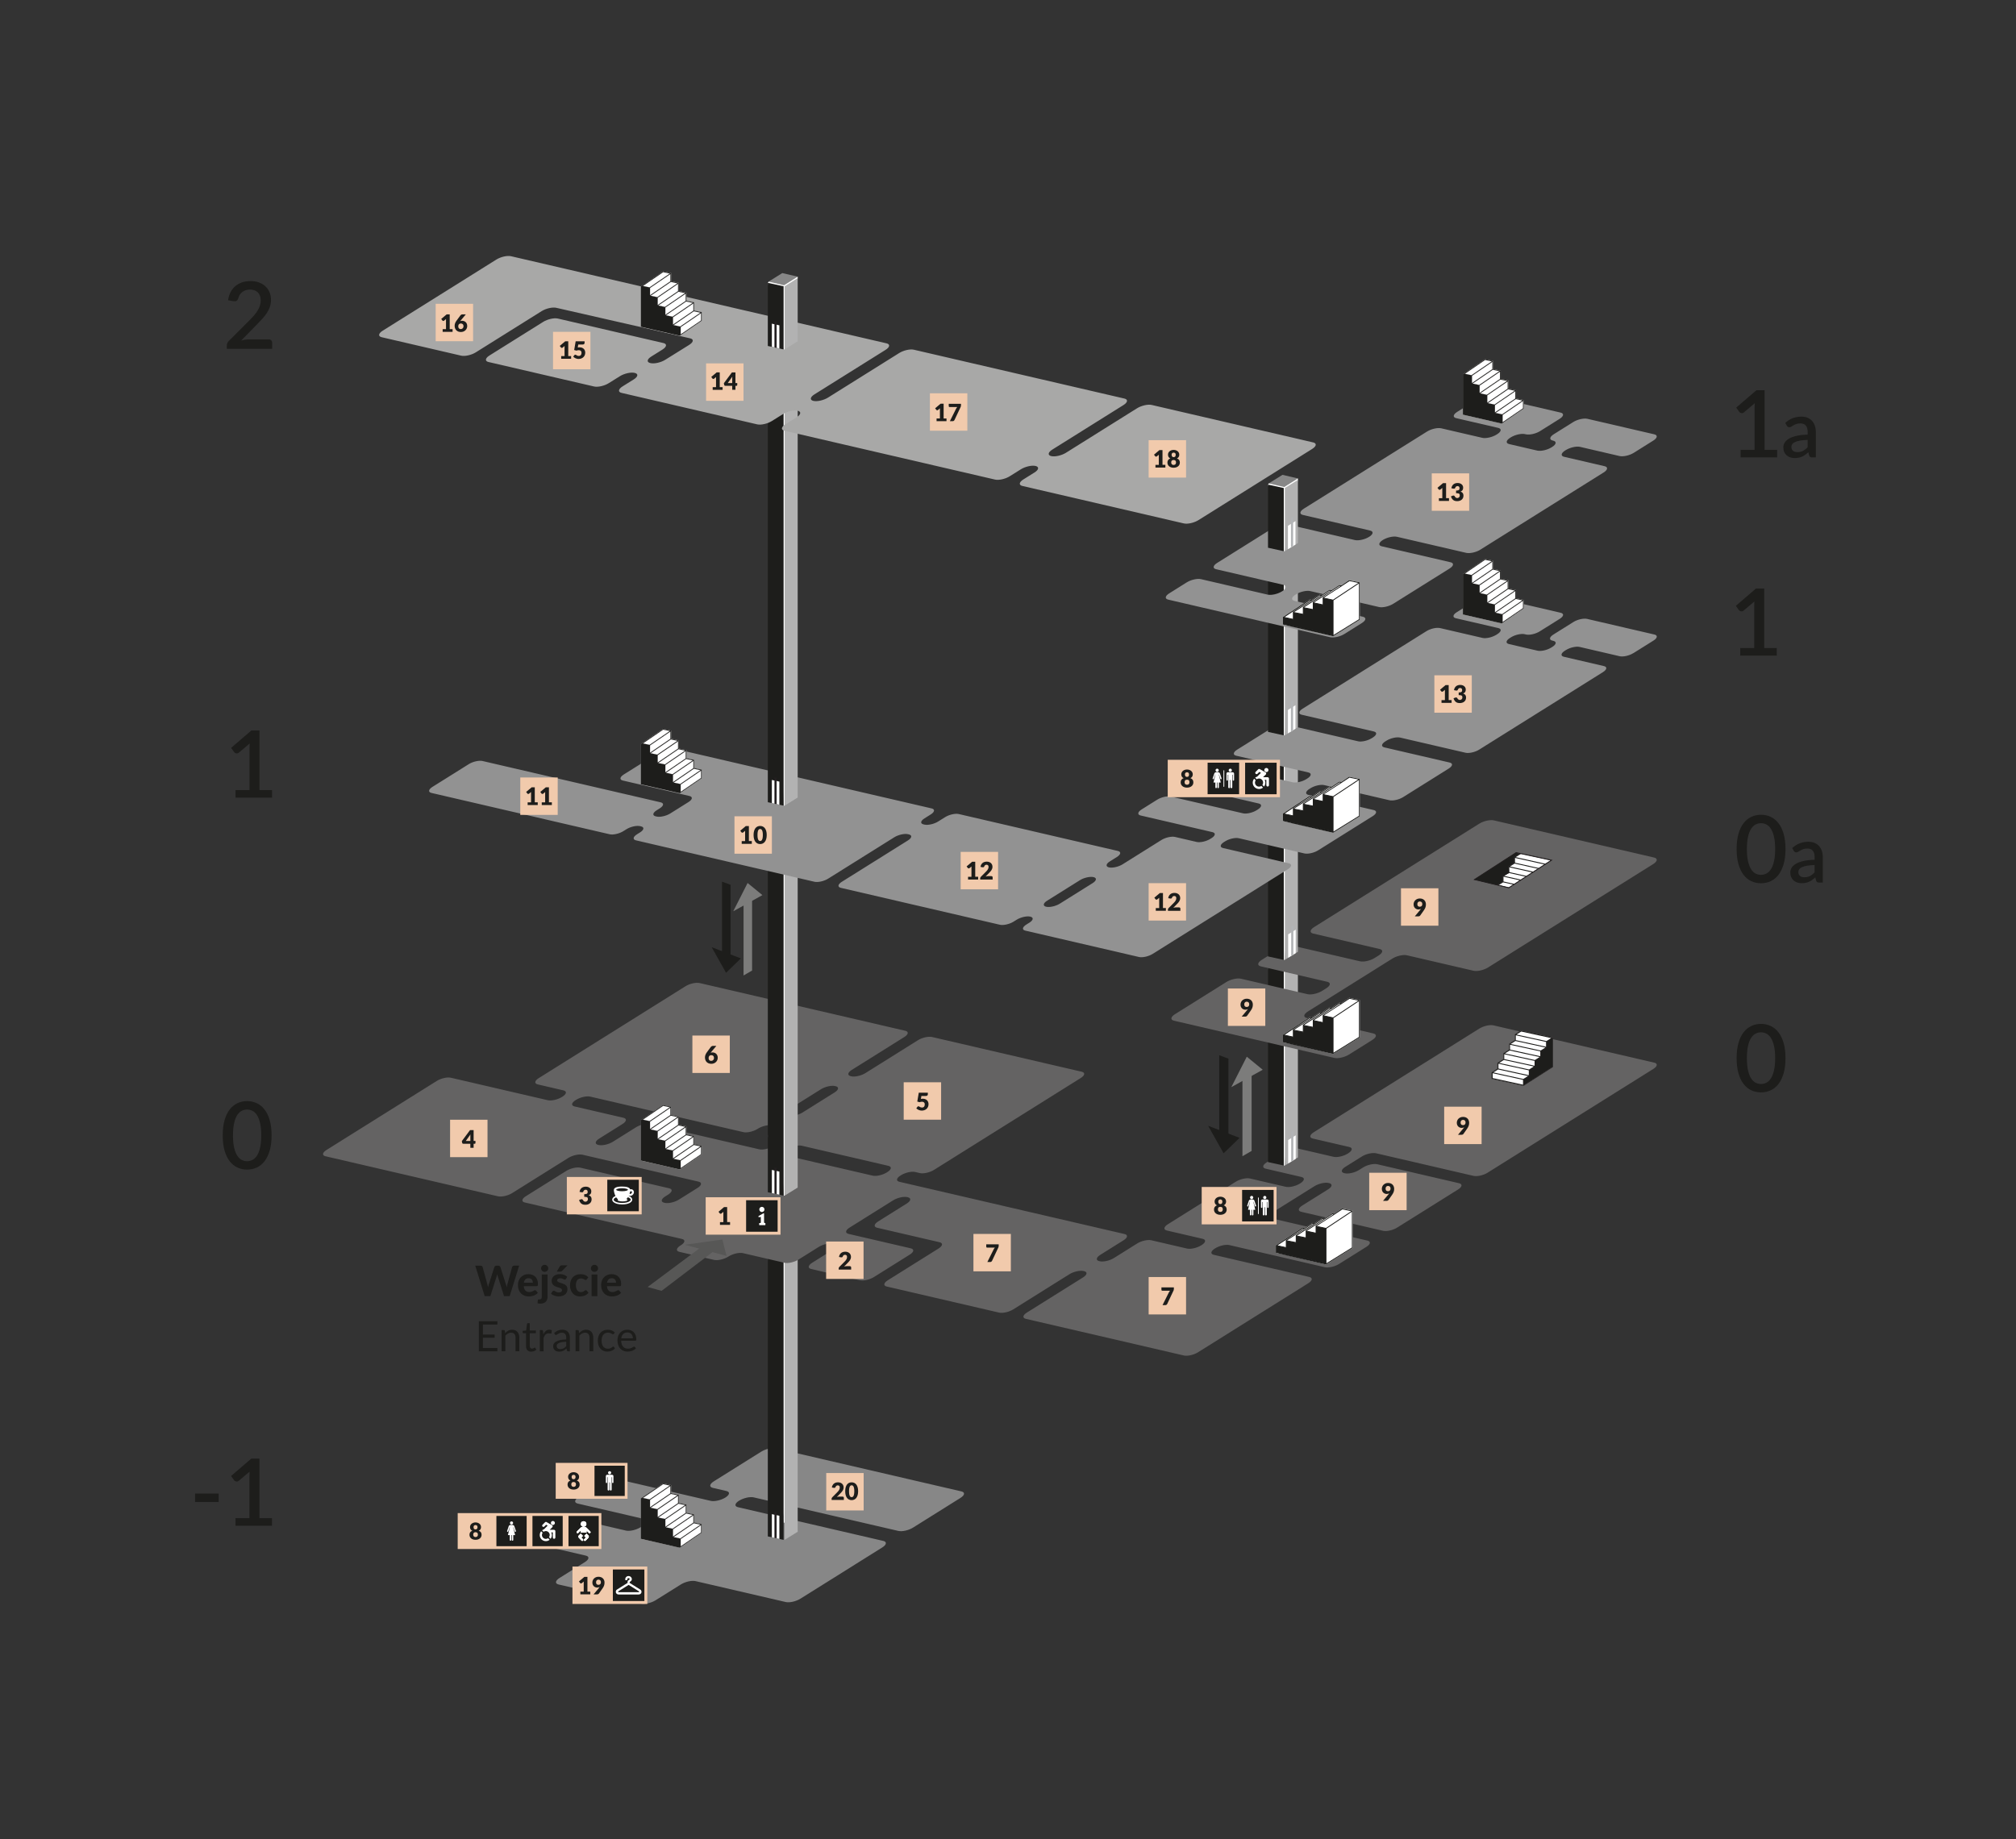 <?xml version="1.0" encoding="UTF-8"?>
<svg xmlns="http://www.w3.org/2000/svg" id="Warstwa_1" data-name="Warstwa 1" viewBox="0 0 843.19 769.42">
  <rect x="0" y="0" width="843.19" height="769.42" fill="#333333" stroke="none"/>
  <defs>
    <style>
      .cls-1 {
        fill: #646363;
      }

      .cls-2, .cls-3 {
        fill-rule: evenodd;
      }

      .cls-2, .cls-4 {
        fill: #1d1d1b;
      }

      .cls-5, .cls-3 {
        fill: #fff;
      }

      .cls-6 {
        fill: #b2b4b6;
      }

      .cls-7 {
        stroke: #fff;
        stroke-linecap: round;
        stroke-width: .33px;
      }

      .cls-7, .cls-8, .cls-9, .cls-10 {
        fill: none;
      }

      .cls-7, .cls-9 {
        stroke-miterlimit: 10;
      }

      .cls-11 {
        fill: #575756;
      }

      .cls-12 {
        fill: #b2b2b2;
      }

      .cls-13 {
        fill: #7c7c7b;
      }

      .cls-14 {
        fill: #929292;
      }

      .cls-15 {
        fill: #231f20;
      }

      .cls-16 {
        fill: #878787;
      }

      .cls-8 {
        stroke-width: .15px;
      }

      .cls-8, .cls-9, .cls-10 {
        stroke: #231f20;
      }

      .cls-8, .cls-10 {
        stroke-miterlimit: 22.93;
      }

      .cls-9 {
        stroke-width: .38px;
      }

      .cls-17 {
        fill: #a8a8a7;
      }

      .cls-10 {
        stroke-width: .04px;
      }

      .cls-18 {
        fill: #f1caac;
      }
    </style>
  </defs>
  <path class="cls-4" d="M81.59,624.8h9.87v3.54h-9.87v-3.54Z"></path>
  <path class="cls-4" d="M113.77,635.12v3.17h-15.28v-3.17h5.84v-17.56c0-.62.02-1.26.06-1.91l-4.5,3.8c-.19.16-.39.26-.59.3-.2.05-.39.05-.56,0-.18-.04-.33-.1-.47-.18s-.24-.18-.32-.28l-1.3-1.83,8.45-7.26h3.41v24.92h5.28-.02Z"></path>
  <path class="cls-4" d="M113.59,474.97c0,2.45-.26,4.57-.79,6.37-.53,1.79-1.25,3.28-2.17,4.46s-2,2.06-3.25,2.63-2.59.86-4.03.86-2.78-.29-4.03-.86c-1.25-.57-2.33-1.45-3.24-2.63-.91-1.18-1.63-2.67-2.15-4.46-.52-1.79-.78-3.91-.78-6.37s.26-4.58.78-6.38c.52-1.8,1.24-3.28,2.15-4.46.91-1.17,2-2.05,3.24-2.63,1.25-.58,2.59-.87,4.03-.87s2.78.29,4.03.87,2.33,1.45,3.25,2.63c.92,1.17,1.64,2.66,2.17,4.46s.79,3.92.79,6.38ZM109.27,474.97c0-2.08-.17-3.81-.5-5.19s-.77-2.49-1.31-3.32-1.17-1.42-1.89-1.77c-.71-.35-1.45-.53-2.22-.53s-1.52.18-2.23.53c-.71.35-1.33.94-1.88,1.77-.55.83-.98,1.94-1.3,3.32s-.49,3.11-.49,5.19.16,3.81.49,5.19c.32,1.38.76,2.49,1.3,3.32.55.83,1.17,1.42,1.88,1.77.71.35,1.45.53,2.23.53s1.51-.18,2.22-.53,1.34-.94,1.89-1.77.98-1.94,1.31-3.32c.33-1.38.5-3.11.5-5.19Z"></path>
  <path class="cls-4" d="M113.79,330.52v3.17h-15.28v-3.17h5.84v-17.56c0-.62.02-1.26.06-1.91l-4.5,3.8c-.19.16-.39.26-.59.3-.2.05-.39.05-.56,0-.18-.04-.33-.1-.47-.18s-.24-.18-.32-.28l-1.3-1.83,8.45-7.26h3.41v24.92h5.28-.02Z"></path>
  <path class="cls-4" d="M112.37,141.97c.45,0,.81.13,1.07.4.26.27.39.61.39,1.02v2.53h-18.96v-1.42c0-.29.06-.58.18-.9.12-.31.3-.6.56-.86l8.72-8.74c.74-.74,1.4-1.45,1.98-2.12s1.07-1.35,1.48-2.02.72-1.36.93-2.05.32-1.42.32-2.19-.11-1.39-.34-1.96c-.23-.56-.54-1.03-.93-1.4-.4-.37-.87-.65-1.42-.84-.55-.19-1.16-.28-1.82-.28s-1.22.09-1.76.27-1.02.43-1.44.76c-.42.32-.77.71-1.05,1.16-.28.45-.48.94-.61,1.47-.19.53-.44.89-.75,1.07s-.75.22-1.33.12l-2.2-.39c.19-1.32.56-2.48,1.1-3.48s1.22-1.83,2.03-2.5c.82-.67,1.76-1.17,2.81-1.52,1.06-.34,2.2-.52,3.44-.52s2.39.18,3.44.55c1.04.37,1.95.9,2.71,1.58s1.35,1.51,1.78,2.48.64,2.07.64,3.29c0,1.04-.15,2-.46,2.88-.31.88-.72,1.73-1.24,2.53s-1.13,1.59-1.82,2.35c-.69.76-1.42,1.53-2.19,2.31l-6.77,6.93c.56-.16,1.12-.28,1.68-.37s1.1-.14,1.61-.14h8.23-.01Z"></path>
  <path class="cls-4" d="M746.78,442.67c0,2.45-.26,4.57-.79,6.37-.53,1.79-1.25,3.28-2.17,4.46s-2.01,2.06-3.25,2.63c-1.25.57-2.59.86-4.03.86s-2.78-.29-4.03-.86c-1.25-.57-2.33-1.45-3.24-2.63s-1.63-2.67-2.15-4.46c-.52-1.79-.78-3.91-.78-6.37s.26-4.58.78-6.38c.52-1.8,1.24-3.28,2.15-4.46.92-1.17,2-2.05,3.24-2.63,1.25-.58,2.59-.87,4.03-.87s2.78.29,4.03.87,2.33,1.45,3.25,2.63c.92,1.17,1.64,2.66,2.17,4.46.53,1.8.79,3.92.79,6.38ZM742.46,442.67c0-2.08-.17-3.81-.5-5.19s-.77-2.49-1.31-3.32-1.17-1.42-1.89-1.77c-.71-.35-1.45-.53-2.22-.53s-1.52.18-2.23.53c-.71.35-1.33.94-1.88,1.77s-.98,1.94-1.3,3.32-.49,3.11-.49,5.19.16,3.81.49,5.19c.32,1.38.76,2.49,1.3,3.32.55.83,1.17,1.42,1.88,1.77.71.35,1.45.53,2.23.53s1.51-.18,2.22-.53c.71-.35,1.34-.94,1.89-1.77s.98-1.94,1.31-3.32.5-3.11.5-5.19Z"></path>
  <path class="cls-4" d="M746.78,355.18c0,2.45-.26,4.57-.79,6.37-.53,1.79-1.25,3.28-2.17,4.46s-2,2.06-3.25,2.63-2.59.86-4.03.86-2.78-.29-4.03-.86c-1.25-.57-2.33-1.45-3.24-2.63-.92-1.18-1.63-2.67-2.15-4.46-.52-1.79-.78-3.91-.78-6.37s.26-4.58.78-6.38c.52-1.8,1.24-3.28,2.15-4.46.91-1.17,2-2.05,3.24-2.63,1.25-.58,2.59-.87,4.03-.87s2.78.29,4.03.87,2.33,1.45,3.25,2.63c.92,1.17,1.65,2.66,2.17,4.46.53,1.8.79,3.92.79,6.38ZM742.46,355.18c0-2.08-.17-3.81-.5-5.19s-.77-2.49-1.31-3.32-1.17-1.42-1.89-1.77c-.71-.35-1.45-.53-2.22-.53s-1.52.18-2.23.53-1.33.94-1.88,1.77-.98,1.94-1.3,3.32-.49,3.11-.49,5.19.16,3.81.49,5.19c.32,1.38.76,2.49,1.3,3.32.55.83,1.17,1.42,1.88,1.77s1.45.53,2.23.53,1.51-.18,2.22-.53c.71-.35,1.34-.94,1.89-1.77s.98-1.94,1.31-3.32.5-3.11.5-5.19Z"></path>
  <path class="cls-4" d="M749.59,354.78c1.89-1.76,4.15-2.64,6.76-2.64.96,0,1.82.16,2.57.47s1.38.75,1.89,1.32.9,1.25,1.17,2.03c.27.78.4,1.65.4,2.6v10.64h-1.58c-.34,0-.6-.05-.77-.16-.18-.1-.32-.31-.44-.63l-.34-1.36c-.43.38-.85.72-1.26,1.03s-.85.56-1.29.76c-.44.21-.92.36-1.43.47-.51.1-1.07.16-1.68.16-.68,0-1.31-.09-1.9-.28s-1.09-.47-1.52-.85-.76-.85-1.01-1.4-.37-1.21-.37-1.97c0-.65.17-1.27.52-1.89.34-.61.91-1.16,1.71-1.65.79-.49,1.84-.89,3.14-1.21,1.3-.32,2.9-.5,4.8-.54v-1.12c0-1.2-.26-2.1-.77-2.69s-1.27-.89-2.27-.89c-.68,0-1.25.08-1.71.25s-.86.35-1.2.55c-.34.2-.64.38-.9.55s-.54.25-.84.25c-.24,0-.45-.06-.62-.19s-.31-.28-.42-.47l-.64-1.15h0ZM758.95,361.87c-1.26.04-2.32.15-3.18.3-.86.16-1.57.36-2.1.61s-.92.54-1.16.88-.35.71-.35,1.12.06.73.19,1.01.3.51.53.69c.22.18.49.31.79.39.3.08.63.12.99.12.92,0,1.71-.17,2.37-.52.66-.34,1.3-.85,1.93-1.5v-3.1h-.01Z"></path>
  <path class="cls-4" d="M743.14,271.1v3.17h-15.28v-3.17h5.84v-17.56c0-.62.02-1.26.06-1.91l-4.5,3.8c-.19.16-.39.26-.59.3-.2.05-.39.05-.56,0-.18-.04-.33-.1-.47-.18-.14-.08-.24-.18-.32-.28l-1.3-1.83,8.45-7.26h3.41v24.92h5.28-.02Z"></path>
  <path class="cls-4" d="M743.29,188.17v3.17h-15.28v-3.17h5.84v-17.56c0-.62.02-1.26.06-1.91l-4.5,3.8c-.19.16-.39.26-.59.3-.2.05-.39.05-.56,0s-.33-.1-.47-.18c-.14-.08-.24-.18-.32-.28l-1.3-1.83,8.45-7.26h3.41v24.92h5.28-.02Z"></path>
  <path class="cls-4" d="M746.68,176.93c1.89-1.76,4.15-2.64,6.76-2.64.96,0,1.82.16,2.57.47s1.38.75,1.89,1.32.9,1.25,1.17,2.03c.27.78.4,1.65.4,2.6v10.64h-1.58c-.34,0-.6-.05-.77-.16-.18-.1-.32-.31-.44-.63l-.34-1.36c-.43.38-.85.72-1.26,1.03-.42.3-.85.56-1.29.76-.44.21-.92.36-1.43.47-.51.1-1.07.16-1.68.16-.68,0-1.31-.09-1.9-.28s-1.09-.47-1.52-.85-.76-.85-1.01-1.4-.37-1.21-.37-1.97c0-.65.17-1.27.52-1.89s.91-1.16,1.71-1.65c.79-.49,1.84-.89,3.14-1.21s2.9-.5,4.8-.54v-1.12c0-1.2-.26-2.1-.77-2.69s-1.27-.89-2.27-.89c-.68,0-1.25.08-1.71.25s-.86.35-1.2.55-.64.38-.9.55-.54.25-.84.25c-.24,0-.45-.06-.62-.19s-.31-.28-.42-.47l-.64-1.15h0ZM756.04,184.02c-1.26.04-2.32.15-3.18.3s-1.57.36-2.1.61c-.54.25-.92.54-1.16.88-.24.34-.35.71-.35,1.12s.06.73.19,1.01.3.51.53.69c.22.18.49.31.79.39s.63.12.99.12c.92,0,1.71-.17,2.37-.52s1.31-.85,1.93-1.5v-3.1h-.01Z"></path>
  <path class="cls-16" d="M309.11,627.81h0c1.81-1.14,4.56-1.76,6.13-1.4l60.51,14.04c1.58.37,4.32-.26,6.13-1.39l19.83-12.42c1.81-1.13,2-2.35.43-2.72l-77.63-18.02c-1.58-.37-4.32.26-6.13,1.39l-19.83,12.42c-1.81,1.13-2,2.35-.43,2.72l5.71,1.32c1.58.37,1.39,1.58-.43,2.72h0c-1.81,1.14-4.56,1.76-6.13,1.4l-39.28-9.12c-1.58-.37-4.32.26-6.13,1.39l-9.81,6.14c-1.81,1.13-2,2.35-.43,2.72l27.87,6.47c1.58.37,1.39,1.58-.43,2.72l-1.15.72c-1.81,1.13-4.56,1.76-6.13,1.39l-27.87-6.47c-1.58-.37-4.32.26-6.13,1.39l-10.18,6.37c-1.81,1.13-2,2.35-.43,2.72l27.87,6.47c1.58.37,1.39,1.58-.43,2.72l-10.58,6.62c-1.81,1.13-2,2.35-.43,2.72l34.47,8c1.58.37,4.32-.26,6.13-1.39l10.58-6.62c1.81-1.13,4.56-1.76,6.13-1.39l37.72,8.75c1.58.37,4.32-.26,6.13-1.39l10.31-6.45,3.15-1.97,7.71-4.83,1.54-.97,11.55-7.23c1.81-1.13,2-2.35.43-2.72l-60.78-14.11c-1.58-.37-1.39-1.58.43-2.72h.01Z"></path>
  <polygon class="cls-3" points="290.31 636.96 293.4 637.61 293.51 637.63 293.51 637.75 293.51 641.17 293.51 641.24 293.44 641.29 284.37 647.51 268.1 643.78 268.1 626.82 268.57 626.9 268.48 626.88 268.15 626.81 268.44 626.61 277.27 620.58 277.32 620.55 277.38 620.56 280.59 621.24 280.7 621.26 280.7 621.37 280.7 624.68 283.79 625.33 283.9 625.35 283.9 625.47 283.9 628.77 286.99 629.42 287.1 629.44 287.1 629.56 287.1 632.86 290.19 633.51 290.31 633.54 290.31 633.65 290.31 636.96"></polygon>
  <path class="cls-4" d="M290.19,637.23l-8.49,5.8,2.81.59,8.49-5.8-2.81-.59ZM290.01,633.93l-8.54,5.83v3.07l8.54-5.83v-3.07ZM286.98,633.14l-8.49,5.8,2.81.59,8.49-5.8-2.81-.59ZM286.81,629.84l-8.54,5.83v3.07l8.54-5.83v-3.07ZM283.78,629.05l-8.49,5.8,2.81.59,8.49-5.8-2.81-.59ZM283.61,625.75l-8.54,5.83v3.07l8.54-5.83v-3.07ZM280.58,624.95l-8.49,5.8,2.81.59,8.49-5.8-2.81-.59ZM280.4,621.65l-8.54,5.83v3.07l8.54-5.83v-3.07ZM271.69,627.25l8.49-5.8-2.81-.59-8.49,5.8,2.81.59ZM268.1,626.82l9.17-6.24.05-.04h.06l3.2.69.11.02v3.42l3.09.65.11.02v3.42l3.09.65.11.02v3.42l3.09.65.11.02v3.42l3.09.65.11.02v3.61l-.07.05-9.08,6.22-16.26-3.74v-16.96l.02.03ZM284.68,646.92l8.54-5.83v-3.07l-8.54,5.83v3.07Z"></path>
  <path class="cls-10" d="M290.19,637.23l-8.49,5.8,2.81.59,8.49-5.8-2.81-.59ZM290.01,633.93l-8.54,5.83v3.07l8.54-5.83v-3.07ZM286.98,633.14l-8.49,5.8,2.81.59,8.49-5.8-2.81-.59ZM286.81,629.84l-8.54,5.83v3.07l8.54-5.83v-3.07ZM283.78,629.05l-8.49,5.8,2.81.59,8.49-5.8-2.81-.59ZM283.61,625.75l-8.54,5.83v3.07l8.54-5.83v-3.07ZM280.58,624.95l-8.49,5.8,2.81.59,8.49-5.8-2.81-.59ZM280.4,621.65l-8.54,5.83v3.07l8.54-5.83v-3.07ZM271.69,627.25l8.49-5.8-2.81-.59-8.49,5.8,2.81.59ZM268.1,626.82l9.17-6.24.05-.04h.06l3.2.69.11.02v3.42l3.09.65.11.02v3.42l3.09.65.11.02v3.42l3.09.65.11.02v3.42l3.09.65.11.02v3.61l-.07.05-9.08,6.22-16.26-3.74v-16.96l.02.03ZM284.68,646.92l8.54-5.83v-3.07l-8.54,5.83v3.07Z"></path>
  <polygon class="cls-5" points="333.66 520.48 333.63 521.09 328.18 637 327.74 637.01 321.14 523.06 321.51 522.54 333.66 520.48"></polygon>
  <polygon class="cls-12" points="333.63 640.8 328.18 644.18 328.18 524.5 333.63 521.09 333.63 640.8"></polygon>
  <polygon class="cls-4" points="327.74 644.19 321.14 642.74 321.14 523.06 327.74 524.51 327.74 644.19"></polygon>
  <polygon class="cls-5" points="325.97 643.8 322.83 643.11 322.83 633.43 325.97 634.11 325.97 643.8"></polygon>
  <polygon class="cls-15" points="324.83 632.57 323.91 632.37 323.91 643.36 324.83 643.56 324.83 632.57"></polygon>
  <rect class="cls-18" x="232.42" y="611.98" width="30.04" height="15.02"></rect>
  <path class="cls-4" d="M241.25,619.36c.21.08.39.17.54.28.15.11.27.24.37.38.1.14.17.3.21.47.05.17.07.35.07.54,0,.32-.06.61-.18.87s-.29.48-.52.67c-.22.18-.49.33-.8.43s-.66.15-1.03.15-.72-.05-1.03-.15c-.31-.1-.58-.24-.8-.43-.22-.18-.4-.41-.52-.67-.12-.26-.18-.55-.18-.87,0-.19.02-.37.07-.54s.12-.33.21-.47c.1-.14.22-.27.37-.38s.33-.2.54-.28c-.32-.15-.56-.35-.72-.61s-.24-.57-.24-.93c0-.28.06-.53.17-.77s.27-.44.48-.61c.21-.17.45-.31.73-.41s.59-.15.92-.15.64.05.92.15c.28.1.52.24.73.41.2.17.36.38.48.61.11.24.17.49.17.77,0,.36-.08.68-.24.93-.16.26-.4.46-.72.61M239.91,622.01c.17,0,.32-.03.44-.08s.23-.12.31-.21.14-.2.18-.32.06-.25.06-.39c0-.15-.02-.29-.05-.42s-.09-.24-.16-.32c-.08-.09-.18-.16-.3-.21-.13-.05-.28-.08-.47-.08s-.34.02-.47.08c-.13.05-.23.12-.3.21s-.13.2-.16.32c-.03.13-.05.27-.05.42,0,.14.02.27.06.39s.1.23.18.32c.08.09.18.16.3.21.12.05.27.08.44.08h0ZM239.91,616.98c-.15,0-.28.02-.39.07-.1.05-.19.11-.26.19-.07.08-.11.17-.14.28-.03.1-.04.21-.04.32,0,.12,0,.24.03.36s.07.22.13.31.15.16.25.22c.11.06.25.08.41.08s.31-.03.41-.08c.11-.06.19-.13.25-.22.06-.09.1-.2.13-.31.02-.12.03-.24.03-.36,0-.11,0-.22-.04-.32-.03-.1-.08-.2-.14-.28-.07-.08-.15-.14-.26-.19s-.23-.07-.38-.07h0Z"></path>
  <rect class="cls-4" x="248.65" y="613.17" width="12.65" height="12.65"></rect>
  <path class="cls-5" d="M254.97,615.45c-.37,0-.66.3-.66.66s.3.66.66.66.66-.3.66-.66-.3-.66-.66-.66M254,616.93c-.34,0-.61.27-.61.61v2.61c0,.16.12.28.28.28s.28-.12.28-.28h0v-2.18h.19v5.21c0,.2.16.36.36.37.2,0,.36-.16.37-.36h0v-3.04h.22v3.03c0,.2.16.36.36.37.2,0,.36-.16.37-.36h0v-5.22h.19v2.18c0,.16.12.28.28.28s.28-.12.28-.28h0v-2.6c0-.34-.27-.61-.61-.61h-1.96Z"></path>
  <rect class="cls-18" x="239.43" y="655.35" width="31.3" height="15.65"></rect>
  <rect class="cls-4" x="256.33" y="656.58" width="13.18" height="13.18"></rect>
  <path class="cls-5" d="M267.78,664.97l-4.44-2.78v-.21c0-.12.06-.22.2-.31.02-.01.04-.02.06-.04.22-.13.67-.41.67-1.03s-.53-1.14-1.04-1.24c-.54-.11-1.03.02-1.35.37-.29.32-.37.58-.39,1.01v.16c0,.09.18.16.4.16h.08c.22,0,.4-.07.4-.16v-.16c.01-.3.09-.47.4-.53.19-.04.39.01.51.13.05.05.08.14.07.24,0,.06-.03.18-.15.26l-.38.26c-.24.16-.35.34-.35.62v.47l-4.4,2.77c-.65.4-.52,1.09-.46,1.29.05.18.29.78,1.15.78h8.39c.61,0,1-.4,1.11-.79.12-.41,0-1-.47-1.27M267.33,665.93c-.02.07-.09.15-.2.15h-8.39c-.12,0-.18-.08-.2-.14-.03-.08,0-.17.09-.23l4.3-2.69,4.32,2.7c.11.07.09.16.08.2h0Z"></path>
  <rect class="cls-18" x="345.57" y="616.23" width="15.65" height="15.65"></rect>
  <path class="cls-1" d="M622.23,490.56l69.27-43.38c1.75-1.09,1.93-2.27.41-2.62l-67.26-15.61c-1.52-.35-4.17.25-5.91,1.34l-69.27,43.38c-1.75,1.09-1.93,2.27-.41,2.62l15.27,3.54c1.52.35,1.34,1.52-.41,2.62l-.24.15c-1.75,1.09-4.39,1.69-5.91,1.34l-14.95-3.47c-1.52-.35-4.17.25-5.91,1.34l-7.14,4.47c-1.75,1.09-1.93,2.27-.41,2.62l14.95,3.47c1.52.35,1.34,1.52-.41,2.62l-.24.15c-1.75,1.09-4.39,1.69-5.91,1.34l-14.95-3.47c-1.52-.35-4.17.25-5.91,1.34l-28.43,17.8c-1.75,1.09-1.93,2.27-.41,2.62l14.95,3.47c1.52.35,1.34,1.52-.41,2.62l-.19.12c-1.75,1.09-4.39,1.69-5.91,1.34l-14.95-3.47c-1.52-.35-4.17.25-5.91,1.34l-9.74,6.1c-1.75,1.09-4.39,1.69-5.91,1.34l-.21-.05c-1.52-.35-1.34-1.52.41-2.62l9.74-6.1c1.75-1.09,1.93-2.27.41-2.62l-34.11-7.92-15.6-3.62-31.61-7.34-5.71-1.32-7.09-1.64c-1.52-.35-1.34-1.52.41-2.62l.24-.15c1.75-1.09,4.39-1.69,5.91-1.34l1.97.46c1.52.35,4.17-.25,5.91-1.34l61.38-38.44c1.75-1.09,1.93-2.27.41-2.62l-62.6-14.53c-1.52-.35-4.17.25-5.91,1.34l-21.97,13.76c-1.75,1.09-4.39,1.69-5.91,1.34l-.21-.05c-1.52-.35-1.34-1.52.41-2.62l21.97-13.76c1.75-1.09,1.93-2.27.41-2.62l-86.02-19.96c-1.52-.35-4.17.25-5.91,1.34l-61.38,38.44c-1.75,1.09-1.93,2.27-.41,2.62l10.75,2.5c1.52.35,1.34,1.52-.41,2.62l-.24.15c-1.75,1.09-4.39,1.69-5.91,1.34l-40.51-9.4c-1.52-.35-4.17.25-5.91,1.34l-46.13,28.89c-1.75,1.09-1.93,2.27-.41,2.62l72.16,16.75c1.52.35,4.17-.25,5.91-1.34l23.51-14.72c1.75-1.09,4.39-1.69,5.91-1.34l2.96.69,45.58,10.58c1.52.35,1.34,1.52-.41,2.62l-7.84,4.91c-1.75,1.09-4.39,1.69-5.91,1.34l-.21-.05c-1.52-.35-1.34-1.52.41-2.62l1.27-.8c1.75-1.09,1.93-2.27.41-2.62l-37.12-8.62c-1.52-.35-4.17.25-5.91,1.34l-16.93,10.6c-1.75,1.09-1.93,2.27-.41,2.62l27.04,6.28,12.83,2.98,5.71,1.32,7.79,1.81,12.32,2.86c1.52.35,1.34,1.52-.41,2.62l-.24.15c-1.75,1.09-1.93,2.27-.41,2.62l14.51,3.37c1.52.35,4.17-.25,5.91-1.34l.24-.15c1.75-1.09,4.39-1.69,5.91-1.34l17.36,4.03c1.52.35,4.17-.25,5.91-1.34l8.45-5.29c1.75-1.09,4.39-1.69,5.91-1.34l.21.05c1.52.35,1.34,1.52-.41,2.62l-8.45,5.29c-1.75,1.09-1.93,2.27-.41,2.62l20.31,4.71c1.52.35,4.17-.25,5.91-1.34l15.01-9.4c1.75-1.09,1.93-2.27.41-2.62l-23.06-5.35-2.96-.69c-1.52-.35-1.34-1.52.41-2.62l18.24-11.42c1.75-1.09,4.39-1.69,5.91-1.34l.21.05c1.52.35,1.34,1.52-.41,2.62l-12,7.52c-1.75,1.09-1.93,2.27-.41,2.62l26.11,6.06c1.52.35,1.34,1.52-.41,2.62l-21.25,13.3c-1.75,1.09-1.93,2.27-.41,2.62l46.96,10.9c1.52.35,4.17-.25,5.91-1.34l23.51-14.72c1.75-1.09,4.39-1.69,5.91-1.34l.21.05c1.52.35,1.34,1.52-.41,2.62l-23.51,14.72c-1.75,1.09-1.93,2.27-.41,2.62l66.08,15.33c1.52.35,4.17-.25,5.91-1.34l46.13-28.89c1.75-1.09,1.93-2.27.41-2.62l-39.92-9.26c-1.52-.35-1.34-1.52.41-2.62l.19-.12c1.75-1.09,4.39-1.69,5.91-1.34l39.92,9.26c1.52.35,4.17-.25,5.91-1.34l11.47-7.18c1.75-1.09,1.93-2.27.41-2.62l-39.92-9.26c-1.52-.35-1.34-1.52.41-2.62l17.38-10.88c1.75-1.09,4.39-1.69,5.91-1.34l.21.05c1.52.35,1.34,1.52-.41,2.62l-10.82,6.77c-1.75,1.09-1.93,2.27-.41,2.62l34.21,7.94c1.52.35,4.17-.25,5.91-1.34l25.46-15.94c1.75-1.09,1.93-2.27.41-2.62l-34.21-7.94c-1.52-.35-4.17.25-5.91,1.34l-1.76,1.1c-1.75,1.09-4.39,1.69-5.91,1.34l-.21-.05c-1.52-.35-1.34-1.52.41-2.62l6.97-4.36c1.75-1.09,4.39-1.69,5.91-1.34l40.78,9.46c1.52.35,4.17-.25,5.91-1.34h0ZM349.27,454.34l.21.05c1.52.35,1.34,1.52-.41,2.62l-13.4,8.39c-1.75,1.09-4.39,1.69-5.91,1.34l-.21-.05c-1.52-.35-1.34-1.52.41-2.62l13.4-8.39c1.75-1.09,4.39-1.69,5.91-1.34ZM266.05,471.56l-9.74,6.1c-1.75,1.09-4.39,1.69-5.91,1.34l-.21-.05c-1.52-.35-1.34-1.52.41-2.62l9.74-6.1c1.75-1.09,1.93-2.27.41-2.62l-20.44-4.74c-1.52-.35-1.34-1.52.41-2.62l.24-.15c1.75-1.09,4.39-1.69,5.91-1.34l64.05,14.86c1.52.35,4.17-.25,5.91-1.34l.24-.15c1.75-1.09,4.39-1.69,5.91-1.34l.21.05c1.52.35,1.34,1.52-.41,2.62l-.24.15c-1.75,1.09-1.93,2.27-.41,2.62l1.97.46c1.52.35,1.34,1.52-.41,2.62l-.24.15c-1.75,1.09-4.39,1.69-5.91,1.34h0l-45.58-10.58c-1.52-.35-4.17.25-5.91,1.34h0ZM329.17,480.79l.24-.15c1.75-1.09,4.39-1.69,5.91-1.34l36.23,8.41c1.52.35,1.34,1.52-.41,2.62l-.24.15c-1.75,1.09-4.39,1.69-5.91,1.34l-36.23-8.41c-1.52-.35-1.34-1.52.41-2.62Z"></path>
  <polygon class="cls-3" points="557.33 507.56 558.09 507.73 561.26 505.58 561.32 505.54 561.39 505.55 565.57 506.42 565.78 506.47 565.78 506.71 565.78 521.98 565.78 522.08 565.7 522.13 554.77 528.91 554.63 529 554.41 528.95 537.94 525.01 533.78 524.12 533.64 524.09 533.64 523.95 533.64 521.18 533.64 520.98 533.82 520.86 544.73 513.64 544.8 513.59 544.87 513.61 545.64 513.78 548.97 511.59 549.78 511.76 553.04 509.61 553.1 509.56 553.18 509.58 553.93 509.74 557.2 507.59 557.26 507.55 557.33 507.56"></polygon>
  <path class="cls-4" d="M565.43,506.94l-10.66,7.07v14.47l10.66-6.6v-14.95h0ZM554.61,513.69l10.54-6.99-3.69-.77-.62.41-2.62,1.73h0l-.06.04h0l-7.41,4.76,3.86.83h0ZM545.64,513.78l3.33-2.19.81.17,3.26-2.15.06-.04.07.02.76.16,3.26-2.15.06-.04.07.02.75.16,3.17-2.15.06-.04.07.02,4.18.87.21.04v15.61l-.08.05-10.93,6.78-.14.09-.21-.05-16.48-3.81-4.15-1.03-.14-.03v-3.11l.18-.12,10.91-7.22.06-.04.07.02.78.17h.01ZM541.96,516.79l7.4-4.76-.32-.07-3.27,2.15-.06.04h0l-7.42,4.75,3.66.7v-2.81h.01ZM546.11,514.78l7.41-4.76-.34-.07-2.83,1.87-.43.29-.06.04h0l-7.39,4.76,3.65.72v-2.84h0ZM554,510.12l-7.41,4.76,3.67.79v-2.9h0l3.77-2.36,3.65-2.4-.34-.07-3.26,2.15-.06.04h-.02ZM544.93,514l-10.58,6.98,3.45.74v-2.9h0l7.43-4.76-.31-.07h.01ZM550.61,513.2v2.9l-.21-.05-3.94-.84v2.9l-.21-.05-3.94-.84v2.9l-.21-.05-3.94-.84v2.9h0l-.21-.05-3.94-.84v2.54l4.01.86,16.4,3.51v-14.12l-3.8-.86v.03Z"></path>
  <polygon class="cls-2" points="554.59 513.87 550.44 512.98 550.44 515.88 546.28 515 546.28 517.9 542.13 517.01 542.13 519.92 537.97 519.03 537.97 521.93 533.82 521.04 533.82 523.95 537.97 524.84 554.59 528.39 554.59 516.77 554.59 513.87"></polygon>
  <polygon class="cls-3" points="290.31 478.71 293.4 479.36 293.51 479.38 293.51 479.5 293.51 482.92 293.51 483 293.44 483.04 284.37 489.27 268.1 485.53 268.1 468.57 268.57 468.65 268.48 468.63 268.15 468.56 268.44 468.37 277.27 462.34 277.32 462.3 277.38 462.31 280.59 462.99 280.7 463.01 280.7 463.13 280.7 466.43 283.79 467.08 283.9 467.1 283.9 467.22 283.9 470.52 286.99 471.17 287.1 471.2 287.1 471.31 287.1 474.62 290.19 475.27 290.31 475.29 290.31 475.4 290.31 478.71"></polygon>
  <path class="cls-4" d="M290.19,478.98l-8.49,5.8,2.81.59,8.49-5.8-2.81-.59ZM290.01,475.68l-8.54,5.83v3.07l8.54-5.83v-3.07ZM286.98,474.89l-8.49,5.8,2.81.59,8.49-5.8-2.81-.59ZM286.81,471.59l-8.54,5.83v3.07l8.54-5.83v-3.07ZM283.78,470.8l-8.49,5.8,2.81.59,8.49-5.8-2.81-.59ZM283.61,467.5l-8.54,5.83v3.07l8.54-5.83v-3.07ZM280.58,466.71l-8.49,5.8,2.81.59,8.49-5.8-2.81-.59ZM280.4,463.41l-8.54,5.83v3.07l8.54-5.83v-3.07ZM271.69,469l8.49-5.8-2.81-.59-8.49,5.8,2.81.59ZM268.1,468.57l9.17-6.24.05-.04h.06l3.2.69.11.02v3.42l3.09.65.11.02v3.42l3.09.65.11.02v3.42l3.09.65.11.02v3.42l3.09.65.11.02v3.61l-.07.05-9.08,6.22-16.26-3.74v-16.96l.02.03ZM284.68,488.68l8.54-5.83v-3.07l-8.54,5.83v3.07Z"></path>
  <path class="cls-10" d="M290.19,478.98l-8.49,5.8,2.81.59,8.49-5.8-2.81-.59ZM290.01,475.68l-8.54,5.83v3.07l8.54-5.83v-3.07ZM286.98,474.89l-8.49,5.8,2.81.59,8.49-5.8-2.81-.59ZM286.81,471.59l-8.54,5.83v3.07l8.54-5.83v-3.07ZM283.78,470.8l-8.49,5.8,2.81.59,8.49-5.8-2.81-.59ZM283.61,467.5l-8.54,5.83v3.07l8.54-5.83v-3.07ZM280.58,466.71l-8.49,5.8,2.81.59,8.49-5.8-2.81-.59ZM280.4,463.41l-8.54,5.83v3.07l8.54-5.83v-3.07ZM271.69,469l8.49-5.8-2.81-.59-8.49,5.8,2.81.59ZM268.1,468.57l9.17-6.24.05-.04h.06l3.2.69.11.02v3.42l3.09.65.11.02v3.42l3.09.65.11.02v3.42l3.09.65.11.02v3.42l3.09.65.11.02v3.61l-.07.05-9.08,6.22-16.26-3.74v-16.96l.02.03ZM284.68,488.68l8.54-5.83v-3.07l-8.54,5.83v3.07Z"></path>
  <polygon class="cls-3" points="636.25 431.13 649.25 433.98 649.48 434.02 649.48 434.18 649.48 436.6 649.48 446.27 649.48 446.38 649.39 446.43 639.71 452.62 637.29 454.16 637.23 454.21 637 454.16 624.08 451.33 623.93 451.29 623.93 451.14 623.93 448.73 623.93 448.62 624.02 448.56 626.35 447.07 626.35 444.76 626.35 444.66 626.44 444.6 628.77 443.11 628.77 440.8 628.77 440.69 628.86 440.63 631.18 439.15 631.18 436.83 631.18 436.73 631.27 436.67 633.6 435.18 633.6 432.87 633.6 432.76 633.69 432.7 636.11 431.16 636.18 431.12 636.25 431.13"></polygon>
  <polygon class="cls-8" points="636.25 431.13 649.25 433.98 649.48 434.02 649.48 434.18 649.48 436.6 649.48 446.27 649.48 446.38 649.39 446.43 639.71 452.62 637.29 454.16 637.23 454.21 637 454.16 624.08 451.33 623.93 451.29 623.93 451.14 623.93 448.73 623.93 448.62 624.02 448.56 626.35 447.07 626.35 444.76 626.35 444.66 626.44 444.6 628.77 443.11 628.77 440.8 628.77 440.69 628.86 440.63 631.18 439.15 631.18 436.83 631.18 436.73 631.27 436.67 633.6 435.18 633.6 432.87 633.6 432.76 633.69 432.7 636.11 431.16 636.18 431.12 636.25 431.13"></polygon>
  <path class="cls-4" d="M637,454.16l-12.92-2.83-.15-.04v-2.67l.09-.06,2.33-1.49v-2.42l.09-.06,2.33-1.49v-2.42l.09-.06,2.33-1.49v-2.42l.09-.06,2.33-1.49v-2.42l.09-.06,2.42-1.55.07-.04.07.02,13,2.84.23.05v12.36l-.09.06-9.68,6.18-2.42,1.55-.07.04-.23-.05v.02ZM637,451.74l-12.69-2.78v2.03l12.69,2.78v-2.03ZM639.12,450.13l-12.54-2.74-1.96,1.25,12.54,2.74,1.96-1.25ZM639.42,447.77l-12.69-2.78v2.03l12.69,2.78v-2.03ZM641.54,446.16l-12.54-2.74-1.96,1.25,12.54,2.74,1.96-1.25ZM641.84,443.81l-12.69-2.78v2.03l12.69,2.78v-2.03ZM643.96,442.2l-12.54-2.74-1.96,1.25,12.54,2.74,1.96-1.25ZM644.26,439.84l-12.69-2.78v2.03l12.69,2.78v-2.03ZM646.37,438.23l-12.54-2.74-1.96,1.25,12.54,2.74,1.96-1.25ZM646.67,435.88l-12.69-2.78v2.03l12.69,2.78v-2.03ZM634.29,432.78l12.54,2.74,1.96-1.25-12.54-2.74-1.96,1.25ZM649.09,434.53l-2.04,1.3v2.42l-.09.06-2.33,1.49v2.42l-.09.06-2.33,1.49v2.42l-.09.06-2.33,1.49v2.42l-.09.06-2.33,1.49v1.97l2.12-1.36,9.59-6.13v-11.66Z"></path>
  <polygon class="cls-2" points="649.29 434.18 646.87 435.73 646.87 438.14 644.45 439.69 644.45 442.11 642.03 443.66 642.03 446.07 639.61 447.62 639.61 450.04 637.19 451.58 637.19 454 639.61 452.46 649.29 446.27 649.29 436.6 649.29 434.18"></polygon>
  <polygon class="cls-8" points="649.29 434.18 646.87 435.73 646.87 438.14 644.45 439.69 644.45 442.11 642.03 443.66 642.03 446.07 639.61 447.62 639.61 450.04 637.19 451.58 637.19 454 639.61 452.46 649.29 446.27 649.29 436.6 649.29 434.18"></polygon>
  <polygon class="cls-5" points="333.66 353.15 333.63 353.76 328.18 500.18 327.74 500.2 321.14 355.73 321.51 355.21 333.66 353.15"></polygon>
  <polygon class="cls-12" points="333.63 496.8 328.18 500.18 328.18 357.17 333.63 353.76 333.63 496.8"></polygon>
  <polygon class="cls-4" points="327.74 500.2 321.14 498.75 321.14 355.73 327.74 357.18 327.74 500.2"></polygon>
  <polygon class="cls-5" points="542.86 400.76 542.84 401.37 537.38 487.58 536.94 487.59 530.34 403.34 530.72 402.81 542.86 400.76"></polygon>
  <polygon class="cls-4" points="536.94 487.59 530.34 486.15 530.34 403.34 536.94 404.78 536.94 487.59"></polygon>
  <polygon class="cls-12" points="542.84 484.2 537.38 487.58 537.38 404.78 542.84 401.37 542.84 484.2"></polygon>
  <polygon class="cls-5" points="541.93 484.78 538.78 486.73 538.78 476.92 541.93 474.96 541.93 484.78"></polygon>
  <polygon class="cls-6" points="540.95 473.04 540.03 473.61 540.03 485.96 540.95 485.39 540.95 473.04"></polygon>
  <polygon class="cls-5" points="325.97 499.8 322.83 499.12 322.83 489.43 325.97 490.12 325.97 499.8"></polygon>
  <polygon class="cls-15" points="324.83 488.58 323.91 488.38 323.91 499.36 324.83 499.56 324.83 488.58"></polygon>
  <rect class="cls-18" x="237.08" y="492.37" width="31.3" height="15.65"></rect>
  <path class="cls-4" d="M242.39,498.63c.05-.37.16-.69.31-.97.15-.27.35-.5.57-.69.23-.18.49-.32.79-.41.29-.09.61-.13.95-.13.37,0,.69.05.98.16.28.1.53.24.72.42.2.18.35.38.45.61.1.23.15.48.15.74,0,.23-.02.44-.07.62s-.12.33-.21.46c-.09.13-.21.24-.35.33s-.29.17-.47.23c.82.29,1.23.85,1.23,1.68,0,.39-.07.74-.21,1.03s-.33.53-.57.73c-.24.19-.52.34-.83.43-.32.1-.64.14-.99.14s-.67-.04-.94-.11c-.27-.08-.52-.19-.73-.36-.21-.16-.4-.37-.56-.62s-.3-.55-.42-.89l.7-.29c.18-.07.35-.09.51-.06.16.03.27.11.34.23.15.28.31.49.49.61.17.13.37.19.6.19.18,0,.33-.03.46-.09s.24-.14.33-.23.15-.2.2-.32c.04-.12.07-.24.07-.36,0-.16,0-.3-.03-.43s-.08-.24-.19-.33c-.1-.09-.26-.16-.46-.21-.21-.05-.49-.07-.86-.07v-1.09c.31,0,.56-.02.75-.07.19-.05.34-.11.44-.2.1-.08.17-.18.21-.3.03-.12.05-.25.05-.39,0-.29-.07-.52-.21-.67-.14-.16-.36-.24-.64-.24-.23,0-.43.06-.59.19-.16.12-.27.28-.33.46-.07.19-.16.31-.28.37s-.28.07-.49.04l-.83-.15h-.04Z"></path>
  <rect class="cls-4" x="254" y="493.53" width="13.18" height="13.18"></rect>
  <path class="cls-5" d="M265.12,498.52c-.05-.31-.2-.58-.42-.76-.22-.18-.49-.27-.76-.27-.13,0-.25.02-.37.06-.23-.78-1.41-1.18-3.39-1.18-2.28,0-3.5.52-3.43,1.55.03.51.21,1.5.68,2.42-.2.07-.39.16-.57.28-.21.13-.39.29-.53.48-.14.19-.24.4-.27.64v.14c0,.14.03.29.09.42.1.23.27.44.5.63.34.28.82.51,1.42.67s1.33.26,2.18.26c1.29,0,2.3-.22,3.01-.57.36-.17.64-.38.84-.61.1-.12.18-.24.24-.38.06-.13.09-.28.09-.42v-.09c-.02-.24-.12-.47-.26-.66-.21-.29-.51-.51-.85-.68-.12-.06-.24-.1-.37-.14.02-.04.04-.08.06-.13.18.07.36.1.54.1.22,0,.43-.05.62-.13.28-.12.52-.32.69-.57.17-.24.28-.54.28-.86,0-.07,0-.14-.02-.21M260.18,497.1c1.35,0,2.45.28,2.45.62s-1.1.62-2.45.62-2.45-.28-2.45-.62,1.1-.62,2.45-.62ZM263.3,501.16c.15.1.28.22.36.34.09.12.13.24.14.36v.03s-.01.11-.04.17c-.05.11-.15.25-.32.39-.25.21-.66.41-1.2.55-.54.15-1.21.24-2.01.24-1.22,0-2.15-.22-2.75-.51-.3-.15-.51-.31-.64-.46-.07-.08-.11-.15-.14-.21-.03-.07-.04-.12-.04-.18v-.05c.02-.12.07-.24.15-.35.13-.17.35-.34.62-.46.1-.04.2-.08.31-.11.12.16.24.32.38.47s.28.27.41.36c-.13.08-.21.17-.21.26,0,.33.93.6,2.07.6s2.07-.27,2.07-.6c0-.15-.19-.28-.5-.39.08-.07.16-.15.25-.24.15-.16.28-.32.4-.5.25.07.49.17.68.29h.01ZM264.25,498.99c-.06.13-.16.25-.29.34s-.27.13-.41.13c-.08,0-.16-.02-.24-.05.09-.29.16-.57.21-.82.06-.09.12-.15.19-.2.08-.05.16-.07.24-.07.09,0,.17.03.23.08s.11.12.13.25v.08c0,.08-.02.17-.06.25h0Z"></path>
  <rect class="cls-18" x="295.15" y="500.86" width="31.3" height="15.65"></rect>
  <path class="cls-4" d="M305.35,511.27v1.14h-4.22v-1.14h1.42v-4.03c0-.1,0-.19.02-.29l-.84.7c-.07.06-.15.09-.22.1s-.14.01-.21,0c-.06-.01-.12-.03-.17-.07-.05-.03-.09-.07-.11-.1l-.5-.66,2.31-1.94h1.3v6.27h1.22v.02Z"></path>
  <rect class="cls-4" x="312.06" y="502.1" width="13.18" height="13.18"></rect>
  <path class="cls-5" d="M318.66,507.03c.6,0,1.08-.49,1.08-1.08s-.49-1.08-1.08-1.08-1.08.48-1.08,1.08.49,1.08,1.08,1.08"></path>
  <path class="cls-5" d="M319.99,511.64h-.15c-.15,0-.27-.12-.27-.27v-3.7s-.03-.1-.07-.12c-.04-.03-.1-.03-.14,0l-1.86,1.04c-.54.27-.28.59-.08.59s.8-.07.8-.07v2.27c0,.15-.12.27-.27.27h-.29c-.08,0-.14.06-.14.14v.6c0,.08.06.14.14.14h2.33c.08,0,.14-.06.14-.14v-.6c0-.08-.06-.14-.14-.14"></path>
  <rect class="cls-18" x="502.61" y="496.55" width="31.3" height="15.65"></rect>
  <path class="cls-4" d="M511.81,504.24c.22.08.41.17.57.29.16.12.29.25.39.4.1.15.17.31.22.49s.07.37.07.57c0,.33-.06.63-.19.91-.13.27-.31.5-.54.69s-.51.34-.84.45c-.33.1-.68.16-1.08.16s-.75-.05-1.08-.16c-.33-.11-.6-.25-.84-.45-.23-.19-.41-.42-.54-.69s-.19-.57-.19-.91c0-.2.02-.39.07-.57.05-.18.12-.34.22-.49s.23-.28.39-.4.35-.21.57-.29c-.34-.15-.59-.36-.75-.63-.17-.27-.25-.59-.25-.97,0-.29.06-.55.18-.8s.28-.46.5-.64c.21-.18.47-.32.76-.42s.61-.15.96-.15.67.05.96.15c.29.1.55.25.76.42.21.18.38.39.5.64s.18.51.18.8c0,.38-.08.7-.25.97s-.42.48-.75.63M510.41,506.99c.18,0,.33-.03.46-.08s.23-.13.32-.22c.08-.09.14-.2.18-.33.04-.13.06-.26.06-.41,0-.16-.02-.31-.05-.44s-.09-.24-.17-.34c-.08-.09-.18-.17-.31-.22s-.29-.08-.49-.08-.36.03-.49.08-.23.13-.31.22-.13.21-.17.34c-.03.13-.05.28-.05.44,0,.15.02.28.06.41s.1.24.18.33.19.17.32.22.28.08.46.08ZM510.41,501.76c-.16,0-.29.03-.4.08s-.2.12-.27.2c-.07.08-.12.18-.15.29-.03.11-.05.22-.05.34,0,.13.01.25.04.38.02.12.07.23.13.33.06.09.15.17.26.23.11.06.26.09.43.09s.32-.03.43-.09.2-.13.26-.23.11-.2.13-.33c.02-.12.04-.25.04-.38,0-.12-.02-.23-.05-.34s-.08-.2-.15-.29c-.07-.08-.16-.15-.27-.2-.11-.05-.24-.08-.4-.08h.02Z"></path>
  <rect class="cls-4" x="519.51" y="497.79" width="13.18" height="13.18"></rect>
  <path class="cls-5" d="M528.99,500.29c-.37,0-.67.3-.67.67s.3.67.67.67.67-.3.67-.67-.3-.67-.67-.67M528.01,501.79c-.34,0-.61.27-.61.61v2.63c0,.16.12.29.28.29s.29-.12.29-.28h0v-2.21h.19v5.26c0,.2.16.37.36.37s.37-.16.37-.36h0v-3.07h.22v3.06c0,.2.16.37.36.37s.37-.16.37-.36h0v-5.27h.19v2.2c0,.16.12.29.28.29s.29-.12.29-.28h0v-2.64c0-.34-.27-.61-.61-.61h-1.98Z"></path>
  <path class="cls-5" d="M523.5,500.29c-.37,0-.67.3-.67.67s.3.67.67.67.67-.3.67-.67-.3-.67-.67-.67M523.11,501.79c-.34,0-.63.2-.77.48-.02.03-.71,2.11-.71,2.11-.05.14.03.29.17.34.14.05.29-.03.34-.17h0l.58-1.8h.08l-.82,3.34h.79v2.06c0,.17.13.31.3.31s.31-.13.31-.3h0v-2.07h.24v2.06c0,.17.13.31.3.31s.31-.13.31-.3h0v-2.07h.79l-.83-3.34h.08l.58,1.8c.05.14.2.22.34.17s.22-.2.17-.34h0s-.68-2.09-.71-2.12c-.14-.29-.43-.48-.77-.48h-.79.02Z"></path>
  <line class="cls-7" x1="526.32" y1="501.11" x2="526.32" y2="507.74"></line>
  <rect class="cls-18" x="407.14" y="516.2" width="15.65" height="15.65"></rect>
  <path class="cls-4" d="M417.7,520.54v.66c0,.2-.02.36-.07.48-.04.12-.09.22-.13.3l-2.57,5.45c-.07.14-.17.26-.3.37-.13.1-.3.15-.52.15h-1.15l2.64-5.3c.08-.14.16-.27.24-.39s.17-.23.27-.33h-3.26s-.09,0-.13-.03c-.04-.02-.08-.04-.11-.08-.03-.03-.06-.07-.08-.11s-.03-.09-.03-.13v-1.04h5.21-.01Z"></path>
  <rect class="cls-18" x="480.42" y="534.23" width="15.65" height="15.65"></rect>
  <path class="cls-4" d="M490.97,538.57v.66c0,.2-.02.36-.07.48-.04.12-.09.22-.13.3l-2.57,5.45c-.07.14-.17.26-.3.37-.13.1-.3.15-.52.15h-1.15l2.64-5.3c.08-.14.16-.27.24-.39s.17-.23.27-.33h-3.26s-.09,0-.13-.03c-.04-.02-.08-.04-.11-.08-.03-.03-.06-.07-.08-.11s-.03-.09-.03-.13v-1.04h5.21-.01Z"></path>
  <rect class="cls-18" x="572.67" y="490.61" width="15.65" height="15.65"></rect>
  <path class="cls-4" d="M580.78,499.56c.05-.06.09-.11.14-.17.04-.05.08-.11.12-.16-.31.17-.67.25-1.06.25-.24,0-.48-.04-.72-.13s-.46-.22-.65-.39c-.19-.18-.35-.4-.48-.67-.12-.27-.18-.58-.18-.95,0-.34.06-.65.19-.95.12-.3.3-.56.53-.78.23-.22.5-.4.82-.53s.67-.2,1.07-.2.76.06,1.07.18c.32.12.58.29.8.51s.39.48.5.79c.12.3.18.64.18,1,0,.48-.07.92-.22,1.3-.15.38-.34.74-.58,1.08l-1.6,2.27c-.07.1-.18.18-.32.25s-.31.1-.49.1h-1.45l2.35-2.81h-.02ZM579.52,497.22c0,.74.34,1.11,1.03,1.11.34,0,.59-.1.78-.3.18-.2.27-.47.27-.81,0-.18-.03-.34-.08-.48s-.13-.25-.22-.34c-.09-.09-.21-.16-.34-.21s-.28-.07-.43-.07-.3.03-.42.08c-.12.06-.23.13-.32.23s-.15.21-.2.35c-.05.13-.07.28-.07.43h0Z"></path>
  <rect class="cls-18" x="604.03" y="462.97" width="15.65" height="15.65"></rect>
  <path class="cls-4" d="M612.14,471.92c.05-.06.09-.11.14-.17.04-.05.08-.11.12-.16-.31.17-.67.25-1.06.25-.24,0-.48-.04-.72-.13s-.46-.22-.65-.39c-.19-.18-.35-.4-.48-.67-.12-.27-.18-.58-.18-.95,0-.34.06-.65.19-.95.12-.3.3-.56.53-.78.23-.22.5-.4.82-.53s.67-.2,1.07-.2.76.06,1.07.18c.32.12.58.29.8.51s.39.48.5.79c.12.3.18.64.18,1,0,.48-.07.92-.22,1.3-.15.38-.34.74-.58,1.08l-1.6,2.27c-.07.1-.18.18-.32.25s-.31.1-.49.1h-1.45l2.35-2.81h-.02ZM610.89,469.58c0,.74.34,1.11,1.03,1.11.34,0,.59-.1.78-.3.18-.2.27-.47.27-.81,0-.18-.03-.34-.08-.48s-.13-.25-.22-.34c-.09-.09-.21-.16-.34-.21s-.28-.07-.43-.07-.3.03-.42.08c-.12.06-.23.13-.32.23s-.15.21-.2.35c-.05.13-.07.28-.07.43h0Z"></path>
  <rect class="cls-18" x="188.25" y="468.43" width="15.65" height="15.65"></rect>
  <path class="cls-4" d="M198.86,477.31v.88c0,.08-.03.15-.08.2-.05.06-.13.09-.23.09h-.46v1.7h-1.37v-1.7h-2.98c-.1,0-.19-.03-.27-.09s-.13-.14-.15-.23l-.16-.78,3.43-4.61h1.5v4.53h.77ZM196.73,477.31v-1.93c0-.12,0-.25,0-.38,0-.14.02-.28.04-.43l-1.96,2.75h1.91Z"></path>
  <rect class="cls-18" x="377.97" y="452.76" width="15.65" height="15.65"></rect>
  <path class="cls-4" d="M385.18,459.72c.14-.03.27-.05.4-.06s.25-.02.38-.02c.39,0,.73.06,1.03.18s.55.28.75.49.36.45.46.72c.1.28.16.57.16.89,0,.4-.07.76-.21,1.09-.14.33-.34.61-.59.85-.25.24-.55.42-.9.55-.35.13-.73.2-1.14.2-.24,0-.47-.03-.69-.08s-.42-.12-.62-.21c-.19-.09-.37-.19-.53-.3s-.31-.23-.44-.36l.49-.65c.05-.07.11-.12.18-.16s.14-.05.22-.05c.1,0,.2.03.29.08.09.06.19.12.3.18.11.07.23.13.37.18.14.05.32.08.53.08s.39-.03.54-.1.27-.16.36-.28.16-.26.2-.42.06-.33.06-.52c0-.36-.1-.63-.31-.82-.2-.19-.49-.28-.86-.28-.33,0-.66.06-.98.19l-.98-.26.63-3.71h3.79v.65c0,.11-.02.21-.05.29-.03.09-.09.17-.16.23-.07.07-.17.12-.29.15-.12.04-.26.05-.43.05h-1.77l-.21,1.23h.02Z"></path>
  <rect class="cls-18" x="289.59" y="433.21" width="15.65" height="15.65"></rect>
  <path class="cls-4" d="M297.22,440.4c.24-.09.5-.13.79-.13.27,0,.53.04.79.13s.49.22.7.41c.21.18.37.41.5.69s.19.61.19.99c0,.35-.06.67-.19.98s-.31.58-.55.81-.52.42-.85.55c-.33.14-.7.2-1.1.2s-.78-.07-1.11-.2-.61-.31-.84-.55c-.23-.23-.4-.51-.52-.84s-.18-.68-.18-1.07c0-.73.28-1.47.84-2.22l1.67-2.25c.08-.1.19-.18.34-.25s.32-.11.51-.11h1.4l-2.2,2.62-.19.22v.02ZM297.48,443.8c.16,0,.31-.03.46-.09.14-.06.26-.14.36-.25.1-.11.18-.23.24-.38.06-.14.09-.3.09-.47,0-.19-.03-.36-.08-.51-.06-.15-.13-.27-.24-.38-.1-.1-.22-.18-.37-.23-.14-.05-.3-.08-.48-.08-.16,0-.31.03-.44.08-.13.06-.25.14-.34.24-.1.1-.17.23-.23.38-.05.15-.08.31-.08.49s.02.35.07.49c.04.15.11.27.2.38.09.11.21.19.35.24.14.06.3.08.49.08h0Z"></path>
  <rect class="cls-18" x="345.53" y="519.38" width="15.65" height="15.65"></rect>
  <path class="cls-4" d="M355.44,529.7c.17,0,.3.05.4.14s.15.22.15.37v.92h-5.21v-.51c0-.1.02-.2.06-.32.04-.11.11-.21.21-.3l2.14-2.15c.18-.18.34-.36.48-.52.14-.17.25-.33.34-.49s.15-.32.2-.48c.04-.16.07-.33.07-.51,0-.29-.07-.52-.21-.68-.14-.16-.36-.24-.64-.24-.23,0-.43.06-.59.19-.16.12-.27.28-.33.46-.07.19-.16.31-.28.37s-.28.07-.49.04l-.83-.15c.05-.37.16-.69.31-.97.15-.27.35-.5.57-.69.23-.18.49-.32.79-.41.29-.09.61-.13.95-.13.37,0,.7.05.99.16.29.11.54.26.75.44.21.19.37.42.48.68.11.26.17.55.17.87,0,.27-.04.52-.11.75-.08.23-.18.45-.31.66-.13.21-.29.41-.46.6-.17.19-.36.39-.56.59l-1.45,1.48c.19-.06.37-.1.55-.13s.35-.05.51-.05h1.38-.03Z"></path>
  <polygon class="cls-11" points="301.1 521.47 295.34 520.15 270.86 538.41 276.71 540.01 301.1 521.47"></polygon>
  <polygon class="cls-11" points="303.89 525.39 302.12 518.53 286.41 520.74 303.89 525.39"></polygon>
  <g>
    <path class="cls-4" d="M217.13,529.48l-3.95,12.73h-2.38l-2.61-8.33c-.04-.12-.08-.25-.12-.39s-.08-.29-.11-.45c-.04.16-.07.31-.11.45s-.08.27-.12.39l-2.63,8.33h-2.39l-3.94-12.73h2.21c.23,0,.42.05.58.16.15.1.26.25.3.42l1.97,7.18c.05.2.1.41.14.64.05.23.1.48.14.73.05-.26.11-.51.17-.74s.12-.44.19-.64l2.3-7.18c.05-.15.15-.28.3-.4.16-.12.34-.18.57-.18h.77c.23,0,.41.05.56.16.14.11.25.25.32.42l2.29,7.18c.07.19.13.39.19.61s.11.45.17.7c.05-.25.09-.48.14-.7.04-.22.09-.42.14-.61l1.97-7.18c.04-.15.14-.29.3-.4.16-.12.35-.18.57-.18h2.07,0Z"></path>
    <path class="cls-4" d="M219.06,538.06c.08.85.32,1.47.72,1.86.41.39.94.59,1.59.59.33,0,.62-.04.86-.12s.46-.17.64-.26c.18-.1.35-.18.5-.26s.3-.12.44-.12c.19,0,.33.07.44.21l.7.88c-.26.3-.54.55-.85.74-.31.2-.63.35-.97.46-.33.11-.67.19-1.01.24-.34.04-.67.07-.98.07-.63,0-1.22-.1-1.77-.31s-1.02-.51-1.43-.92c-.41-.41-.73-.91-.96-1.51-.23-.6-.35-1.3-.35-2.1,0-.61.1-1.19.3-1.74.2-.54.49-1.02.87-1.42.38-.4.84-.72,1.39-.96.54-.24,1.16-.36,1.84-.36.58,0,1.11.09,1.6.28.49.18.91.45,1.26.8.35.35.63.78.82,1.29.2.51.29,1.1.29,1.75,0,.18,0,.33-.03.45-.02.12-.05.21-.09.28s-.1.12-.17.14c-.07.03-.16.04-.27.04h-5.42.04ZM222.86,536.63c0-.25-.03-.49-.1-.72s-.17-.43-.32-.61c-.15-.18-.33-.31-.55-.42-.22-.1-.49-.15-.8-.15-.58,0-1.03.16-1.36.49s-.54.8-.64,1.4h3.77Z"></path>
    <path class="cls-4" d="M229.02,533.17v9.22c0,.41-.05.79-.16,1.15-.11.36-.28.67-.51.94-.24.27-.55.48-.93.64-.38.16-.86.24-1.42.24-.21,0-.41-.02-.59-.04-.18-.03-.37-.07-.57-.12l.09-1.28c0-.12.05-.2.13-.25.07-.05.22-.07.43-.07s.39-.02.54-.06c.14-.04.25-.1.34-.2.08-.09.15-.22.18-.37.04-.16.05-.35.05-.58v-9.22h2.42ZM229.31,530.6c0,.2-.04.39-.12.57s-.19.33-.33.47c-.14.13-.3.24-.48.32s-.38.11-.59.11-.39-.04-.57-.11c-.18-.08-.34-.18-.47-.32-.13-.13-.24-.29-.32-.47s-.12-.37-.12-.57.04-.4.12-.57c.08-.18.19-.33.32-.47.13-.13.29-.24.47-.32.18-.08.37-.11.57-.11.21,0,.41.04.59.11.18.08.34.18.48.32.14.13.25.29.33.47s.12.37.12.57Z"></path>
    <path class="cls-4" d="M236.72,535.03c-.06.1-.13.17-.2.21-.07.04-.16.07-.28.07s-.24-.03-.36-.09-.26-.12-.41-.19c-.15-.07-.33-.13-.52-.19-.2-.06-.42-.09-.68-.09-.39,0-.7.08-.91.24-.22.16-.32.37-.32.64,0,.18.06.33.18.46.12.12.28.23.49.32.2.09.43.18.69.25.26.08.52.17.79.26.27.09.54.2.79.32.26.12.49.28.69.46s.36.41.49.67c.12.26.18.57.18.94,0,.44-.08.84-.24,1.21s-.4.69-.71.96c-.31.27-.7.48-1.16.63s-.99.23-1.6.23c-.31,0-.62-.03-.92-.08-.3-.06-.59-.13-.87-.24-.27-.1-.53-.22-.77-.36-.24-.13-.45-.28-.62-.44l.56-.9c.06-.11.15-.19.24-.25.1-.06.22-.09.37-.09s.28.04.4.11.26.15.41.24c.15.08.33.16.54.24.21.07.47.11.78.11.23,0,.44-.03.61-.08s.31-.12.41-.22c.11-.09.18-.19.23-.31.05-.11.07-.23.07-.36,0-.2-.06-.36-.19-.49s-.29-.24-.49-.33c-.2-.09-.43-.18-.7-.25-.26-.08-.53-.16-.8-.25s-.54-.2-.8-.33c-.26-.13-.49-.29-.69-.49s-.37-.44-.49-.72c-.13-.29-.19-.63-.19-1.04,0-.37.07-.73.22-1.07s.37-.63.66-.89c.29-.26.66-.46,1.09-.61.44-.15.94-.23,1.51-.23.64,0,1.23.11,1.75.32.53.21.96.49,1.3.82l-.55.86.02.02ZM237.35,529.34l-2.22,2.3c-.12.12-.23.21-.35.26-.11.05-.26.07-.44.07h-1.46l1.23-2.14c.09-.16.19-.29.32-.37s.32-.12.57-.12h2.35Z"></path>
    <path class="cls-4" d="M245.43,535.19c-.07.09-.14.16-.21.21-.07.05-.17.07-.3.07-.12,0-.23-.03-.34-.1-.11-.07-.23-.14-.37-.22-.14-.08-.31-.15-.5-.22-.19-.07-.43-.1-.72-.1-.36,0-.68.07-.94.2-.27.13-.49.32-.66.57-.18.25-.31.54-.39.9-.09.35-.13.75-.13,1.18,0,.92.19,1.63.56,2.12s.88.74,1.52.74c.22,0,.41-.02.58-.06.16-.04.3-.09.42-.15s.22-.12.31-.19.17-.13.25-.19.16-.11.24-.14c.08-.04.17-.06.27-.06.19,0,.33.07.44.21l.69.88c-.26.3-.53.55-.82.74-.29.2-.6.35-.91.47-.31.11-.63.19-.95.24-.32.04-.64.07-.96.07-.56,0-1.08-.1-1.58-.31s-.93-.51-1.31-.91c-.37-.4-.67-.89-.89-1.47-.22-.58-.33-1.24-.33-1.98,0-.66.1-1.28.29-1.84.19-.57.48-1.06.85-1.47.37-.42.84-.74,1.39-.98s1.19-.36,1.92-.36,1.3.11,1.82.33c.52.22.99.54,1.4.97l-.63.86h0Z"></path>
    <path class="cls-4" d="M250.14,530.6c0,.2-.04.4-.12.57-.08.18-.19.33-.33.47-.14.13-.3.24-.48.32s-.38.11-.59.11-.39-.04-.57-.11c-.18-.08-.33-.18-.47-.32-.13-.13-.24-.29-.32-.47s-.12-.37-.12-.57.04-.4.12-.57c.08-.18.19-.33.32-.47.13-.13.29-.24.47-.32.18-.08.37-.11.57-.11.21,0,.41.04.59.11.18.08.34.18.48.32.14.13.25.29.33.47s.12.37.12.57M249.85,542.22h-2.42v-9.05h2.42v9.05Z"></path>
    <path class="cls-4" d="M253.85,538.06c.08.85.32,1.47.72,1.86.41.39.94.59,1.59.59.33,0,.62-.04.86-.12s.46-.17.64-.26c.18-.1.35-.18.5-.26s.3-.12.44-.12c.19,0,.33.07.44.21l.7.88c-.26.3-.54.55-.85.74-.31.2-.63.35-.97.46-.33.11-.67.19-1.01.24s-.67.07-.98.07c-.63,0-1.22-.1-1.77-.31s-1.02-.51-1.43-.92c-.41-.41-.73-.91-.96-1.51-.23-.6-.35-1.3-.35-2.1,0-.61.1-1.19.3-1.74.2-.54.49-1.02.87-1.42.38-.4.84-.72,1.39-.96.54-.24,1.16-.36,1.84-.36.58,0,1.11.09,1.6.28.49.18.91.45,1.26.8s.63.78.82,1.29c.2.51.29,1.1.29,1.75,0,.18,0,.33-.03.45-.02.12-.05.21-.09.28s-.1.12-.17.14c-.07.03-.16.04-.27.04h-5.42.04ZM257.66,536.63c0-.25-.03-.49-.1-.72s-.17-.43-.32-.61-.33-.31-.55-.42c-.22-.1-.49-.15-.8-.15-.58,0-1.03.16-1.36.49s-.54.8-.64,1.4h3.77Z"></path>
    <polygon class="cls-4" points="208.03 563.92 208.03 565.31 200.28 565.31 200.28 552.73 208.03 552.73 208.03 554.12 201.98 554.12 201.98 558.3 206.88 558.3 206.88 559.63 201.98 559.63 201.98 563.92 208.03 563.92"></polygon>
    <path class="cls-4" d="M211.27,557.71c.19-.22.4-.41.61-.59.22-.18.45-.33.69-.45.24-.13.5-.22.77-.29s.57-.1.88-.1c.49,0,.91.08,1.29.24.37.16.68.39.93.68.25.3.44.65.57,1.07s.19.87.19,1.38v5.66h-1.57v-5.66c0-.67-.15-1.19-.46-1.57-.31-.37-.77-.56-1.4-.56-.46,0-.89.11-1.29.33-.4.22-.77.52-1.11.9v6.55h-1.57v-8.89h.94c.22,0,.36.11.41.32l.12.97h0Z"></path>
    <path class="cls-4" d="M222.2,565.45c-.7,0-1.24-.2-1.62-.59-.38-.39-.57-.96-.57-1.69v-5.44h-1.07c-.09,0-.17-.03-.24-.08-.06-.06-.1-.14-.1-.26v-.62l1.46-.18.36-2.75c.02-.09.06-.16.12-.22s.14-.08.24-.08h.79v3.06h2.57v1.13h-2.57v5.34c0,.37.09.65.27.83.18.18.42.27.7.27.16,0,.31-.02.43-.07.12-.04.22-.09.31-.14s.16-.1.22-.15c.06-.04.12-.07.16-.07.08,0,.15.05.22.15l.46.75c-.27.25-.59.45-.97.59s-.77.21-1.18.21"></path>
    <path class="cls-4" d="M227.24,558.2c.28-.61.63-1.08,1.04-1.43.41-.34.91-.51,1.5-.51.19,0,.37.02.54.06s.33.11.46.19l-.11,1.17c-.04.15-.12.22-.26.22-.08,0-.2-.02-.36-.05-.16-.03-.34-.05-.54-.05-.28,0-.53.04-.75.12s-.42.2-.59.36-.33.36-.46.6c-.14.24-.26.51-.37.81v5.62h-1.57v-8.89h.89c.17,0,.29.03.35.1.06.06.11.18.13.33l.11,1.35h-.01Z"></path>
    <path class="cls-4" d="M231.78,557.67c.49-.47,1.02-.83,1.59-1.06.57-.23,1.2-.35,1.89-.35.5,0,.94.08,1.32.25.39.16.71.39.97.68s.46.65.6,1.06c.13.42.2.87.2,1.37v5.69h-.69c-.15,0-.27-.03-.35-.07-.08-.05-.15-.15-.19-.29l-.18-.84c-.23.22-.46.41-.68.57-.22.17-.46.31-.7.42-.25.11-.51.2-.79.26s-.59.09-.93.09-.67-.05-.97-.14c-.3-.1-.57-.24-.79-.43-.22-.19-.4-.44-.53-.73-.13-.3-.2-.65-.2-1.05,0-.35.1-.69.29-1.01.19-.32.51-.61.94-.86.43-.25,1-.46,1.69-.62.7-.16,1.55-.25,2.56-.28v-.69c0-.69-.15-1.21-.45-1.57-.3-.35-.73-.53-1.31-.53-.39,0-.71.05-.97.14-.26.1-.49.2-.68.32-.19.12-.35.23-.49.32-.14.1-.27.15-.41.15-.11,0-.2-.03-.27-.08-.08-.06-.14-.12-.19-.21l-.28-.5h0ZM236.83,561.31c-.72.02-1.33.08-1.84.17-.51.09-.92.21-1.24.36-.32.15-.55.32-.69.52s-.22.42-.22.67.04.44.11.61c.08.17.18.31.31.42s.29.19.47.24c.18.05.37.07.57.07.28,0,.53-.03.75-.08.23-.06.44-.14.65-.24.2-.11.39-.23.58-.38.18-.15.36-.31.54-.5v-1.86Z"></path>
    <path class="cls-4" d="M242.21,557.71c.19-.22.4-.41.61-.59.22-.18.45-.33.69-.45.24-.13.5-.22.77-.29s.57-.1.88-.1c.49,0,.91.08,1.29.24.37.16.68.39.93.68.25.3.44.65.57,1.07s.19.87.19,1.38v5.66h-1.57v-5.66c0-.67-.15-1.19-.46-1.57-.31-.37-.77-.56-1.4-.56-.46,0-.89.11-1.29.33-.4.22-.77.52-1.11.9v6.55h-1.57v-8.89h.94c.22,0,.36.11.41.32l.12.97h0Z"></path>
    <path class="cls-4" d="M256.71,558c-.05.06-.09.11-.14.15-.05.04-.11.05-.19.05-.09,0-.18-.04-.29-.11-.11-.07-.24-.15-.39-.24-.15-.09-.34-.17-.57-.24-.22-.07-.5-.11-.83-.11-.44,0-.82.08-1.16.23-.33.16-.61.38-.84.67s-.39.65-.51,1.06c-.11.42-.17.88-.17,1.4s.06,1.02.18,1.43c.12.42.3.77.52,1.05.23.28.5.5.82.65s.68.22,1.08.22.69-.05.94-.14.45-.19.61-.3.3-.21.4-.3c.11-.09.22-.14.32-.14.13,0,.23.05.3.15l.44.57c-.19.24-.41.44-.66.61s-.51.31-.79.43c-.28.11-.58.2-.89.25s-.63.08-.95.08c-.56,0-1.07-.1-1.55-.31-.48-.2-.89-.5-1.24-.89s-.63-.87-.82-1.43c-.2-.57-.3-1.21-.3-1.94,0-.66.09-1.27.28-1.83.18-.56.45-1.05.81-1.45.35-.41.79-.72,1.31-.95.52-.23,1.11-.34,1.79-.34.63,0,1.18.1,1.65.3.48.2.9.49,1.27.86l-.41.56h-.02Z"></path>
    <path class="cls-4" d="M265.96,564.06c-.19.23-.42.44-.69.61s-.56.31-.86.43c-.31.11-.62.19-.95.25-.33.06-.65.08-.97.08-.61,0-1.18-.1-1.7-.31-.52-.21-.97-.51-1.34-.91-.38-.4-.67-.9-.88-1.49-.21-.59-.32-1.27-.32-2.04,0-.62.1-1.2.28-1.74.19-.54.46-1,.82-1.4.36-.39.79-.7,1.31-.93.51-.22,1.09-.34,1.74-.34.53,0,1.03.09,1.48.27s.85.44,1.18.77c.33.34.59.75.78,1.25.19.49.28,1.06.28,1.69,0,.25-.03.41-.08.49s-.15.12-.3.12h-5.94c.02.56.1,1.05.23,1.47.14.42.33.76.58,1.04.25.28.54.49.88.62.34.14.72.21,1.14.21.39,0,.73-.05,1.01-.14s.53-.19.73-.29.38-.2.51-.29c.14-.09.26-.14.36-.14.13,0,.23.05.3.15l.44.57h-.02ZM264.7,559.89c0-.36-.05-.69-.15-1-.1-.3-.25-.56-.45-.78-.2-.22-.43-.39-.71-.51s-.6-.18-.96-.18c-.75,0-1.34.22-1.78.65-.44.44-.71,1.04-.81,1.81h4.86Z"></path>
  </g>
  <path class="cls-1" d="M622.41,404.71l69.03-43.23c1.81-1.13,2-2.35.43-2.72l-67.06-15.56c-1.58-.37-4.32.26-6.13,1.39l-69.03,43.23c-1.81,1.13-2,2.35-.43,2.72l27.82,6.46c1.58.37,1.39,1.58-.43,2.72l-1.66,1.04c-1.81,1.13-4.56,1.76-6.13,1.39l-27.82-6.46c-1.58-.37-4.32.26-6.13,1.39l-7.13,4.46c-1.81,1.13-2,2.35-.43,2.72l27.82,6.46c1.58.37,1.39,1.58-.43,2.72l-1.71,1.07c-1.81,1.13-4.56,1.76-6.13,1.39l-27.82-6.46c-1.58-.37-4.32.26-6.13,1.39l-8.42,5.27-8.75,5.48-4.31,2.7c-1.81,1.13-2,2.35-.43,2.72l67.06,15.56c1.58.37,4.32-.26,6.13-1.39l9.78-6.12c1.81-1.13,2-2.35.43-2.72l-27.82-6.46c-1.58-.37-1.39-1.58.43-2.72l35.32-22.12c1.81-1.13,4.56-1.76,6.13-1.39l27.82,6.46c1.58.37,4.32-.26,6.13-1.39h0Z"></path>
  <polygon class="cls-3" points="560.29 419.47 561.05 419.64 564.22 417.49 564.28 417.45 564.35 417.46 568.53 418.33 568.74 418.38 568.74 418.62 568.74 433.89 568.74 433.99 568.66 434.04 557.73 440.82 557.59 440.91 557.38 440.86 540.9 436.92 536.74 436.03 536.6 436 536.6 435.86 536.6 433.09 536.6 432.89 536.78 432.77 547.7 425.55 547.76 425.5 547.83 425.52 548.61 425.69 551.93 423.5 552.74 423.67 556 421.51 556.07 421.47 556.14 421.49 556.89 421.65 560.16 419.5 560.22 419.46 560.29 419.47"></polygon>
  <path class="cls-4" d="M568.39,418.85l-10.66,7.07v14.47l10.66-6.6v-14.95h0ZM557.57,425.6l10.54-6.99-3.69-.77-.62.41-2.62,1.73h0l-.06.04h0l-7.41,4.76,3.86.83h0ZM548.61,425.69l3.33-2.19.81.17,3.26-2.15.06-.04.07.02.76.16,3.26-2.15.06-.04.07.02.75.16,3.17-2.15.06-.04.07.02,4.18.87.21.04v15.61l-.08.05-10.93,6.78-.14.09-.21-.05-16.48-3.81-4.15-1.03-.14-.03v-3.11l.18-.12,10.91-7.22.06-.04.07.02.78.17h.01ZM544.93,428.7l7.4-4.76-.32-.07-3.27,2.15-.06.04h0l-7.42,4.75,3.66.7v-2.81h.01ZM549.07,426.69l7.41-4.76-.34-.07-2.83,1.87-.43.29-.06.04h0l-7.39,4.76,3.65.72v-2.84h0ZM556.96,422.03l-7.41,4.76,3.67.79v-2.9h0l3.77-2.36,3.65-2.4-.34-.07-3.26,2.15-.06.04h-.02ZM547.89,425.91l-10.58,6.98,3.45.74v-2.9h0l7.43-4.76-.31-.07h.01ZM553.58,425.11v2.9l-.21-.05-3.94-.84v2.9l-.21-.05-3.94-.84v2.9l-.21-.05-3.94-.84v2.9h0l-.21-.05-3.94-.84v2.54l4.01.86,16.4,3.51v-14.12l-3.8-.86v.03Z"></path>
  <polygon class="cls-2" points="557.55 425.78 553.4 424.89 553.4 427.79 549.24 426.9 549.24 429.81 545.09 428.92 545.09 431.82 540.94 430.94 540.94 433.84 536.78 432.95 536.78 435.86 540.94 436.74 557.55 440.3 557.55 428.68 557.55 425.78"></polygon>
  <polygon class="cls-3" points="648.54 359.78 648.8 359.83 648.91 359.86 631.06 371.39 626.21 370.23 628.48 368.8 628.48 366.5 628.48 366.4 628.56 366.34 630.88 364.87 630.88 362.58 630.88 362.48 630.96 362.42 633.28 360.95 633.28 358.66 633.28 358.55 633.36 358.5 635.7 357.01 648.54 359.78"></polygon>
  <polygon class="cls-8" points="648.54 359.78 648.8 359.83 648.91 359.86 631.06 371.39 626.21 370.23 628.48 368.8 628.48 366.5 628.48 366.4 628.56 366.34 630.88 364.87 630.88 362.58 630.88 362.48 630.96 362.42 633.28 360.95 633.28 358.66 633.28 358.55 633.36 358.5 635.7 357.01 648.54 359.78"></polygon>
  <path class="cls-4" d="M646.09,361.68l-12.44-2.78v2.01l10.13,2.26-.45.29-9.83-2.2-1.95,1.23,9.86,2.21-.45.29-9.71-2.17v2.01l7.4,1.66-.45.29-7.11-1.59-1.95,1.23,7.13,1.6-.45.29-6.99-1.56v2.01l4.68,1.05-.45.29-4.38-.98-1.95,1.23,4.41.99-.11.07-4.85-1.16,2.26-1.44v-2.4l.09-.06,2.31-1.47v-2.4l.09-.06,2.31-1.47v-2.4l.09-.06,2.34-1.48,12.83,2.76.26.06.11.02-2.82,1.82h.04ZM633.95,358.57l12.44,2.78,2.4-1.52-12.55-2.7-2.29,1.44h0Z"></path>
  <polygon class="cls-9" points="616.7 367.95 631.06 371.39 648.91 359.86 634.15 356.68 616.7 367.95"></polygon>
  <polygon class="cls-2" points="635.45 357.17 634.15 356.68 616.7 367.95 626.21 370.23 628.48 368.8 628.48 366.5 631.1 365.18 630.96 362.42 633.28 360.95 633.32 358.53 635.45 357.17"></polygon>
  <polygon class="cls-8" points="635.45 357.17 634.15 356.68 616.7 367.95 626.21 370.23 628.48 368.8 628.48 366.5 631.1 365.18 630.96 362.42 633.28 360.95 633.32 358.53 635.45 357.17"></polygon>
  <polygon class="cls-5" points="542.86 314.26 542.84 314.87 537.38 401.54 536.94 401.56 530.34 316.84 530.72 316.31 542.86 314.26"></polygon>
  <polygon class="cls-4" points="536.94 401.56 530.34 400.11 530.34 316.84 536.94 318.28 536.94 401.56"></polygon>
  <polygon class="cls-12" points="542.84 398.16 537.38 401.54 537.38 318.28 542.84 314.87 542.84 398.16"></polygon>
  <polygon class="cls-5" points="541.93 398.73 538.78 400.68 538.78 390.88 541.93 388.91 541.93 398.73"></polygon>
  <polygon class="cls-6" points="540.95 386.99 540.03 387.57 540.03 399.91 540.95 399.34 540.95 386.99"></polygon>
  <rect class="cls-18" x="585.96" y="371.6" width="15.65" height="15.65"></rect>
  <path class="cls-4" d="M594.06,380.55c.05-.06.09-.11.14-.17.04-.05.08-.11.12-.16-.31.17-.67.25-1.06.25-.24,0-.48-.04-.72-.13s-.46-.22-.65-.39c-.19-.18-.35-.4-.48-.67-.12-.27-.18-.58-.18-.95,0-.34.06-.65.19-.95.12-.3.3-.56.53-.78.23-.22.5-.4.82-.53s.67-.2,1.07-.2.76.06,1.07.18c.32.12.58.29.8.51s.39.48.5.79c.12.3.18.64.18,1,0,.48-.07.92-.22,1.3-.15.38-.34.74-.58,1.08l-1.6,2.27c-.07.1-.18.18-.32.25s-.31.1-.49.1h-1.45l2.35-2.81h-.02ZM592.8,378.21c0,.74.34,1.11,1.03,1.11.34,0,.59-.1.78-.3.18-.2.27-.47.27-.81,0-.18-.03-.34-.08-.48s-.13-.25-.22-.34c-.09-.09-.21-.16-.34-.21s-.28-.07-.43-.07-.3.03-.42.08c-.12.06-.23.13-.32.23s-.15.21-.2.35c-.05.13-.07.28-.07.43h0Z"></path>
  <rect class="cls-18" x="513.56" y="413.53" width="15.65" height="15.65"></rect>
  <path class="cls-4" d="M521.67,422.48c.05-.06.09-.11.14-.17.04-.05.08-.11.12-.16-.31.17-.67.25-1.06.25-.24,0-.48-.04-.72-.13s-.46-.22-.65-.39c-.19-.18-.35-.4-.48-.67-.12-.27-.18-.58-.18-.95,0-.34.06-.65.19-.95.12-.3.3-.56.53-.78.23-.22.5-.4.82-.53s.67-.2,1.07-.2.76.06,1.07.18c.32.12.58.29.8.51s.39.48.5.79c.12.3.18.64.18,1,0,.48-.07.92-.22,1.3-.15.38-.34.74-.58,1.08l-1.6,2.27c-.07.1-.18.18-.32.25s-.31.1-.49.1h-1.45l2.35-2.81h-.02ZM520.41,420.14c0,.74.34,1.11,1.03,1.11.34,0,.59-.1.78-.3.18-.2.27-.47.27-.81,0-.18-.03-.34-.08-.48s-.13-.25-.22-.34c-.09-.09-.21-.16-.34-.21s-.28-.07-.43-.07-.3.03-.42.08c-.12.06-.23.13-.32.23s-.15.21-.2.35c-.05.13-.07.28-.07.43h0Z"></path>
  <path class="cls-14" d="M683.16,273.24l8.4-5.26c1.69-1.06,1.87-2.19.4-2.53l-28.16-6.54c-1.47-.34-4.03.24-5.72,1.3l-8.4,5.26c-1.69,1.06-1.87,2.19-.4,2.53l.39.09c1.47.34,1.29,1.47-.4,2.53l-.47.29c-1.69,1.06-4.25,1.64-5.72,1.3l-11.97-2.78c-1.47-.34-1.29-1.47.4-2.53l.47-.29c1.69-1.06,4.25-1.64,5.72-1.3l.55.13c1.47.34,4.03-.24,5.72-1.3l8.4-5.26c1.69-1.06,1.87-2.19.4-2.53l-29.35-6.81c-1.47-.34-4.03.24-5.72,1.3l-8.4,5.26c-1.69,1.06-1.87,2.19-.4,2.53l17.77,4.12c1.47.34,1.29,1.47-.4,2.53l-.47.29c-1.69,1.06-4.25,1.64-5.72,1.3l-17.77-4.12c-1.47-.34-4.03.24-5.72,1.3l-51.77,32.42c-1.69,1.06-1.87,2.19-.4,2.53l30.17,7c1.47.34,1.29,1.47-.4,2.53l-.45.28c-1.69,1.06-4.25,1.64-5.72,1.3l-30.17-7c-1.47-.34-4.03.24-5.72,1.3l-14.69,9.2c-1.69,1.06-1.87,2.19-.4,2.53l30.17,7c1.47.34,1.29,1.47-.4,2.53l-.45.28c-1.69,1.06-4.25,1.64-5.72,1.3l-30.17-7c-1.47-.34-4.03.24-5.72,1.3l-8.06,5.05c-1.69,1.06-1.87,2.19-.4,2.53l30.17,7c1.47.34,1.29,1.47-.4,2.53l-.45.28c-1.69,1.06-4.25,1.64-5.72,1.3l-30.17-7c-1.47-.34-4.03.24-5.72,1.3l-6.51,4.08c-1.69,1.06-1.87,2.19-.4,2.53l30.01,6.96c1.47.34,1.29,1.47-.4,2.53l-.45.28c-1.69,1.06-4.25,1.64-5.72,1.3l-9.06-2.1c-1.47-.34-4.03.24-5.72,1.3l-16.19,10.14c-1.69,1.06-4.25,1.64-5.72,1.3h0c-1.47-.34-1.29-1.48.4-2.53l2.91-1.82c1.69-1.06,1.87-2.19.4-2.53l-66.52-15.44c-1.47-.34-4.03.24-5.72,1.3l-2.91,1.82c-1.69,1.06-4.25,1.64-5.72,1.3l-.39-.09c-1.47-.34-1.29-1.47.4-2.53l2.59-1.62c1.69-1.06,1.87-2.19.4-2.53l-75.97-17.63-1.33-.31-30.53-7.09c-1.47-.34-4.03.24-5.72,1.3l-15.22,9.53c-1.69,1.06-1.87,2.19-.4,2.53l27.87,6.47c1.47.34,1.29,1.47-.4,2.53l-7.61,4.77c-1.69,1.06-4.25,1.64-5.72,1.3l-.39-.09c-1.47-.34-1.29-1.47.4-2.53l1.28-.8c1.69-1.06,1.87-2.19.4-2.53l-74.52-17.29c-1.47-.34-4.03.24-5.72,1.3l-15.22,9.53c-1.69,1.06-1.87,2.19-.4,2.53l74.52,17.29c1.47.34,4.03-.24,5.72-1.3l1.28-.8c1.69-1.06,4.25-1.64,5.72-1.3l.39.09c1.47.34,1.29,1.47-.4,2.53l-1.28.8c-1.69,1.06-1.87,2.19-.4,2.53l74.64,17.32c1.47.34,4.03-.24,5.72-1.3l27.64-17.3c1.69-1.06,4.25-1.64,5.72-1.3l.39.09c1.47.34,1.29,1.47-.4,2.53l-27.64,17.3c-1.69,1.06-1.87,2.19-.4,2.53l66.52,15.44c1.47.34,4.03-.24,5.72-1.3l1.28-.8c1.69-1.06,4.25-1.64,5.72-1.3h0c1.47.34,1.29,1.48-.4,2.53l-1.28.8c-1.69,1.06-1.87,2.19-.4,2.53l47.54,11.03c1.47.34,4.03-.24,5.72-1.3l56.5-35.38c1.69-1.06,1.87-2.19.4-2.53l-27.45-6.37c-1.47-.34-1.29-1.47.4-2.53l.45-.28c1.69-1.06,4.25-1.64,5.72-1.3l27.45,6.37c1.47.34,4.03-.24,5.72-1.3l7.22-4.52,2.34-1.47,13.3-8.33c1.69-1.06,1.87-2.19.4-2.53l-27.28-6.33c-1.47-.34-1.29-1.47.4-2.53l.45-.28c1.69-1.06,4.25-1.64,5.72-1.3l27.28,6.33c1.47.34,4.03-.24,5.72-1.3l19.06-11.94c1.69-1.06,1.87-2.19.4-2.53l-27.28-6.33c-1.47-.34-1.29-1.47.4-2.53l.45-.28c1.69-1.06,4.25-1.64,5.72-1.3l27.34,6.34c1.47.34,4.03-.24,5.72-1.3l51.77-32.42c1.69-1.06,1.87-2.19.4-2.53l-16.74-3.89c-1.47-.34-1.29-1.47.4-2.53l.47-.29c1.69-1.06,4.25-1.64,5.72-1.3l16.74,3.89c1.47.34,4.03-.24,5.72-1.3h.01ZM437.56,379.33h0c-1.47-.34-1.29-1.48.4-2.53l13.69-8.57c1.69-1.06,4.25-1.64,5.72-1.3h0c1.47.34,1.29,1.48-.4,2.53l-13.69,8.57c-1.69,1.06-4.25,1.64-5.72,1.3Z"></path>
  <polygon class="cls-3" points="560.29 326.95 561.05 327.11 564.22 324.96 564.28 324.92 564.35 324.94 568.53 325.81 568.74 325.85 568.74 326.09 568.74 341.37 568.74 341.46 568.66 341.51 557.73 348.29 557.59 348.39 557.38 348.34 540.9 344.39 536.74 343.5 536.6 343.47 536.6 343.33 536.6 340.57 536.6 340.36 536.78 340.25 547.7 333.02 547.76 332.98 547.83 333 548.61 333.16 551.93 330.98 552.74 331.14 556 328.99 556.07 328.95 556.14 328.97 556.89 329.13 560.16 326.98 560.22 326.93 560.29 326.95"></polygon>
  <path class="cls-4" d="M568.39,326.33l-10.66,7.07v14.47l10.66-6.6v-14.95h0ZM557.57,333.08l10.54-6.99-3.69-.77-.62.41-2.62,1.73h0l-.06.04h0l-7.41,4.76,3.86.83h0ZM548.61,333.16l3.33-2.19.81.17,3.26-2.15.06-.04.07.02.76.16,3.26-2.15.06-.04.07.02.75.16,3.17-2.15.06-.04.07.02,4.18.87.21.04v15.61l-.08.05-10.93,6.78-.14.09-.21-.05-16.48-3.81-4.15-1.03-.14-.03v-3.11l.18-.12,10.91-7.22.06-.04.07.02.78.17h.01ZM544.93,336.18l7.4-4.76-.32-.07-3.27,2.15-.06.04h0l-7.42,4.75,3.66.7v-2.81h.01ZM549.07,334.16l7.41-4.76-.34-.07-2.83,1.87-.43.29-.06.04h0l-7.39,4.76,3.65.72v-2.84h0ZM556.96,329.5l-7.41,4.76,3.67.79v-2.9h0l3.77-2.36,3.65-2.4-.34-.07-3.26,2.15-.06.04h-.02ZM547.89,333.38l-10.58,6.98,3.45.74v-2.9h0l7.43-4.76-.31-.07h.01ZM553.58,332.59v2.9l-.21-.05-3.94-.84v2.9l-.21-.05-3.94-.84v2.9l-.21-.05-3.94-.84v2.9h0l-.21-.05-3.94-.84v2.54l4.01.86,16.4,3.51v-14.12l-3.8-.86v.03Z"></path>
  <polygon class="cls-2" points="557.55 333.25 553.4 332.37 553.4 335.27 549.24 334.38 549.24 337.29 545.09 336.4 545.09 339.3 540.94 338.41 540.94 341.32 536.78 340.43 536.78 343.33 540.94 344.22 557.55 347.78 557.55 336.16 557.55 333.25"></polygon>
  <polygon class="cls-3" points="290.31 321.32 293.4 321.97 293.51 321.99 293.51 322.11 293.51 325.52 293.51 325.6 293.44 325.65 284.37 331.87 268.1 328.14 268.1 311.18 268.57 311.26 268.48 311.24 268.15 311.17 268.44 310.97 277.27 304.94 277.32 304.91 277.38 304.92 280.59 305.6 280.7 305.62 280.7 305.73 280.7 309.04 283.79 309.69 283.9 309.71 283.9 309.83 283.9 313.13 286.99 313.78 287.1 313.8 287.1 313.92 287.1 317.22 290.19 317.87 290.31 317.9 290.31 318.01 290.31 321.32"></polygon>
  <path class="cls-4" d="M290.19,321.59l-8.49,5.8,2.81.59,8.49-5.8-2.81-.59ZM290.01,318.29l-8.54,5.83v3.07l8.54-5.83v-3.07ZM286.98,317.5l-8.49,5.8,2.81.59,8.49-5.8-2.81-.59ZM286.81,314.2l-8.54,5.83v3.07l8.54-5.83v-3.07ZM283.78,313.41l-8.49,5.8,2.81.59,8.49-5.8-2.81-.59ZM283.61,310.11l-8.54,5.83v3.07l8.54-5.83v-3.07ZM280.58,309.31l-8.49,5.8,2.81.59,8.49-5.8-2.81-.59ZM280.4,306.01l-8.54,5.83v3.07l8.54-5.83v-3.07ZM271.69,311.61l8.49-5.8-2.81-.59-8.49,5.8,2.81.59ZM268.1,311.18l9.17-6.24.05-.04h.06l3.2.69.11.02v3.42l3.09.65.11.02v3.42l3.09.65.11.02v3.42l3.09.65.11.02v3.42l3.09.65.11.02v3.61l-.07.05-9.08,6.22-16.26-3.74v-16.96l.02.03ZM284.68,331.28l8.54-5.83v-3.07l-8.54,5.83v3.07Z"></path>
  <path class="cls-10" d="M290.19,321.59l-8.49,5.8,2.81.59,8.49-5.8-2.81-.59ZM290.01,318.29l-8.54,5.83v3.07l8.54-5.83v-3.07ZM286.98,317.5l-8.49,5.8,2.81.59,8.49-5.8-2.81-.59ZM286.81,314.2l-8.54,5.83v3.07l8.54-5.83v-3.07ZM283.78,313.41l-8.49,5.8,2.81.59,8.49-5.8-2.81-.59ZM283.61,310.11l-8.54,5.83v3.07l8.54-5.83v-3.07ZM280.58,309.31l-8.49,5.8,2.81.59,8.49-5.8-2.81-.59ZM280.4,306.01l-8.54,5.83v3.07l8.54-5.83v-3.07ZM271.69,311.61l8.49-5.8-2.81-.59-8.49,5.8,2.81.59ZM268.1,311.18l9.17-6.24.05-.04h.06l3.2.69.11.02v3.42l3.09.65.11.02v3.42l3.09.65.11.02v3.42l3.09.65.11.02v3.42l3.09.65.11.02v3.61l-.07.05-9.08,6.22-16.26-3.74v-16.96l.02.03ZM284.68,331.28l8.54-5.83v-3.07l-8.54,5.83v3.07Z"></path>
  <polygon class="cls-3" points="634.09 250.26 637.18 250.92 637.29 250.94 637.29 251.05 637.29 254.47 637.29 254.55 637.22 254.6 628.15 260.82 611.88 257.09 611.88 240.13 612.35 240.2 612.26 240.19 611.93 240.12 612.22 239.92 621.05 233.89 621.1 233.86 621.17 233.87 624.37 234.54 624.48 234.57 624.48 234.68 624.48 237.99 627.57 238.64 627.68 238.66 627.68 238.78 627.68 242.08 630.77 242.73 630.89 242.75 630.89 242.87 630.89 246.17 633.98 246.82 634.09 246.85 634.09 246.96 634.09 250.26"></polygon>
  <path class="cls-4" d="M633.97,250.54l-8.49,5.8,2.81.59,8.49-5.8-2.81-.59ZM633.79,247.24l-8.54,5.83v3.07l8.54-5.83v-3.07ZM630.77,246.45l-8.49,5.8,2.81.59,8.49-5.8-2.81-.59ZM630.59,243.15l-8.54,5.83v3.07l8.54-5.83v-3.07ZM627.56,242.36l-8.49,5.8,2.81.59,8.49-5.8-2.81-.59ZM627.39,239.06l-8.54,5.83v3.07l8.54-5.83v-3.07ZM624.36,238.26l-8.49,5.8,2.81.59,8.49-5.8-2.81-.59ZM624.19,234.96l-8.54,5.83v3.07l8.54-5.83v-3.07ZM615.47,240.56l8.49-5.8-2.81-.59-8.49,5.8,2.81.59ZM611.88,240.13l9.17-6.24.05-.04h.06l3.2.69.11.02v3.42l3.09.65.11.02v3.42l3.09.65.11.02v3.42l3.09.65.11.02v3.42l3.09.65.11.02v3.61l-.07.05-9.08,6.22-16.26-3.74v-16.96l.02.03ZM628.46,260.23l8.54-5.83v-3.07l-8.54,5.83v3.07Z"></path>
  <path class="cls-10" d="M633.97,250.54l-8.49,5.8,2.81.59,8.49-5.8-2.81-.59ZM633.79,247.24l-8.54,5.83v3.07l8.54-5.83v-3.07ZM630.77,246.45l-8.49,5.8,2.81.59,8.49-5.8-2.81-.59ZM630.59,243.15l-8.54,5.83v3.07l8.54-5.83v-3.07ZM627.56,242.36l-8.49,5.8,2.81.59,8.49-5.8-2.81-.59ZM627.39,239.06l-8.54,5.83v3.07l8.54-5.83v-3.07ZM624.36,238.26l-8.49,5.8,2.81.59,8.49-5.8-2.81-.59ZM624.19,234.96l-8.54,5.83v3.07l8.54-5.83v-3.07ZM615.47,240.56l8.49-5.8-2.81-.59-8.49,5.8,2.81.59ZM611.88,240.13l9.17-6.24.05-.04h.06l3.2.69.11.02v3.42l3.09.65.11.02v3.42l3.09.65.11.02v3.42l3.09.65.11.02v3.42l3.09.65.11.02v3.61l-.07.05-9.08,6.22-16.26-3.74v-16.96l.02.03ZM628.46,260.23l8.54-5.83v-3.07l-8.54,5.83v3.07Z"></path>
  <polygon class="cls-5" points="333.66 168.43 333.63 169.04 328.18 337.03 327.74 337.04 321.14 171.01 321.51 170.48 333.66 168.43"></polygon>
  <polygon class="cls-12" points="333.63 333.65 328.18 337.03 328.18 172.45 333.63 169.04 333.63 333.65"></polygon>
  <polygon class="cls-4" points="327.74 337.04 321.14 335.6 321.14 171.01 327.74 172.45 327.74 337.04"></polygon>
  <polygon class="cls-5" points="542.86 237.69 542.84 238.3 537.38 307.61 536.94 307.63 530.34 240.27 530.72 239.75 542.86 237.69"></polygon>
  <polygon class="cls-4" points="536.94 307.63 530.34 306.18 530.34 240.27 536.94 241.72 536.94 307.63"></polygon>
  <polygon class="cls-12" points="542.84 304.23 537.38 307.61 537.38 241.71 542.84 238.3 542.84 304.23"></polygon>
  <polygon class="cls-5" points="541.82 304.86 538.67 306.81 538.67 297 541.82 295.03 541.82 304.86"></polygon>
  <polygon class="cls-6" points="540.84 293.12 539.92 293.69 539.92 306.04 540.84 305.47 540.84 293.12"></polygon>
  <polygon class="cls-5" points="325.97 336.66 322.83 335.97 322.83 326.29 325.97 326.98 325.97 336.66"></polygon>
  <polygon class="cls-15" points="324.83 325.43 323.91 325.23 323.91 336.22 324.83 336.42 324.83 325.43"></polygon>
  <rect class="cls-18" x="488.4" y="317.85" width="46.94" height="15.65"></rect>
  <path class="cls-4" d="M497.87,325.53c.22.08.41.17.57.29s.29.25.39.4.17.31.22.49.07.37.07.57c0,.33-.06.63-.19.91-.13.27-.31.5-.54.69s-.51.34-.84.45c-.33.1-.68.16-1.08.16s-.75-.05-1.08-.16c-.33-.11-.6-.25-.84-.45-.23-.19-.41-.42-.54-.69s-.19-.57-.19-.91c0-.2.02-.39.07-.57.05-.18.12-.34.22-.49s.23-.28.39-.4.35-.21.57-.29c-.34-.15-.59-.36-.75-.63-.17-.27-.25-.59-.25-.97,0-.29.06-.55.18-.8s.28-.46.5-.64c.21-.18.47-.32.76-.42s.61-.15.96-.15.67.05.96.15c.29.1.55.25.76.42s.38.39.5.64.18.51.18.8c0,.38-.08.7-.25.97s-.42.48-.75.63M496.47,328.29c.18,0,.33-.03.46-.08s.23-.13.32-.22c.08-.09.14-.2.18-.33.04-.13.06-.26.06-.41,0-.16-.02-.31-.05-.44s-.09-.24-.17-.34c-.08-.09-.18-.17-.31-.22s-.29-.08-.49-.08-.36.03-.49.08-.23.13-.31.22-.13.21-.17.34c-.03.13-.05.28-.05.44,0,.15.02.28.06.41s.1.24.18.33.19.17.32.22.28.08.46.08ZM496.47,323.06c-.16,0-.29.03-.4.08s-.2.12-.27.2c-.07.08-.12.18-.15.29-.03.11-.05.22-.05.34,0,.13.01.25.04.38.02.12.07.23.13.33.06.09.15.17.26.23.11.06.26.09.43.09s.32-.03.43-.09.2-.13.26-.23c.06-.09.11-.2.13-.33.02-.12.04-.25.04-.38,0-.12-.02-.23-.05-.34s-.08-.2-.15-.29c-.07-.08-.16-.15-.27-.2-.11-.05-.24-.08-.4-.08h.02Z"></path>
  <rect class="cls-4" x="520.77" y="319.08" width="13.18" height="13.18"></rect>
  <path class="cls-5" d="M527.57,328.78c-.28.19-.61.3-.97.3-.94,0-1.71-.76-1.71-1.71,0-.36.11-.7.3-.97l-.65-.65c-.37.46-.59,1.03-.59,1.67,0,1.46,1.19,2.65,2.65,2.65.63,0,1.21-.22,1.67-.59l-.7-.7h0Z"></path>
  <path class="cls-5" d="M529.66,321.27c.48,0,.87.39.87.87s-.39.87-.87.87-.87-.39-.87-.87.39-.87.87-.87"></path>
  <path class="cls-5" d="M530.21,325.13h-1.92l1.1-1.1s.06-.06.09-.09h0c.07-.09.11-.21.11-.33,0-.2-.11-.37-.26-.47h0l-2.46-1.42h0c-.07-.03-.14-.05-.23-.05-.14,0-.27.05-.37.14h0s-.02.02-.03.03l-1.08,1.08h0c-.09.1-.15.23-.15.38,0,.3.25.55.55.55.15,0,.28-.06.38-.15h0l.79-.79.67.39-1.59,1.59c-.31.09-.59.25-.84.44l.65.65c.28-.19.61-.3.97-.3.94,0,1.71.76,1.71,1.71,0,.36-.11.7-.3.97l.69.69c.35-.45.55-1.01.55-1.62,0-.43-.1-.83-.28-1.19h.69v2.25c0,.3.25.55.55.55s.55-.25.55-.55v-2.79c0-.3-.25-.55-.55-.55"></path>
  <rect class="cls-4" x="505.08" y="319.06" width="13.18" height="13.18"></rect>
  <path class="cls-5" d="M514.56,321.56c-.37,0-.67.3-.67.67s.3.67.67.67.67-.3.67-.67-.3-.67-.67-.67M513.57,323.05c-.34,0-.61.27-.61.61v2.63c0,.16.12.29.28.29s.29-.12.29-.28h0v-2.2h.19v5.26c0,.2.16.37.36.37s.37-.16.37-.36h0v-3.07h.22v3.06c0,.2.16.37.36.37s.37-.16.37-.36h0v-5.27h.19v2.2c0,.16.12.29.28.29s.29-.12.29-.28h0v-2.64c0-.34-.27-.61-.61-.61h-1.98Z"></path>
  <path class="cls-5" d="M509.07,321.56c-.37,0-.67.3-.67.67s.3.67.67.67.67-.3.67-.67-.3-.67-.67-.67M508.67,323.05c-.34,0-.63.2-.77.48-.02.03-.71,2.11-.71,2.11-.05.14.03.29.17.34s.29-.03.34-.17h0l.58-1.8h.08l-.82,3.34h.79v2.06c0,.17.13.31.3.31s.31-.13.31-.3h0v-2.07h.24v2.06c0,.17.13.31.3.31s.31-.13.31-.3h0v-2.07h.79l-.83-3.34h.08l.58,1.8c.05.14.2.22.34.17.14-.05.22-.2.17-.34h0s-.68-2.09-.71-2.12c-.14-.29-.43-.48-.77-.48h-.79.02Z"></path>
  <line class="cls-7" x1="511.88" y1="322.38" x2="511.88" y2="329.01"></line>
  <rect class="cls-18" x="217.61" y="325.25" width="15.65" height="15.65"></rect>
  <rect class="cls-18" x="401.8" y="356.38" width="15.65" height="15.65"></rect>
  <rect class="cls-18" x="480.42" y="369.46" width="15.65" height="15.65"></rect>
  <rect class="cls-18" x="599.92" y="282.5" width="15.65" height="15.65"></rect>
  <rect class="cls-18" x="307.19" y="341.49" width="15.65" height="15.65"></rect>
  <path class="cls-14" d="M619.19,229.92l51.52-32.26c1.76-1.1,1.94-2.28.41-2.63l-16.92-3.93c-1.53-.35-1.34-1.53.41-2.63l.29-.18c1.76-1.1,4.42-1.7,5.95-1.35l16.53,3.84c1.53.35,4.19-.25,5.95-1.35l8.15-5.11c1.76-1.1,1.94-2.28.41-2.63l-27.94-6.48c-1.53-.35-4.19.25-5.95,1.35l-8.15,5.11c-1.76,1.1-1.94,2.28-.41,2.63l.17.04c1.53.35,1.34,1.53-.41,2.63l-.29.18c-1.76,1.1-4.42,1.7-5.95,1.35l-11.75-2.73c-1.53-.35-1.34-1.53.41-2.63l.29-.18c1.76-1.1,4.42-1.7,5.95-1.35l.34.08c1.53.35,4.19-.25,5.95-1.35l8.15-5.11c1.76-1.1,1.94-2.28.41-2.63l-29.13-6.76c-1.53-.35-4.19.25-5.95,1.35l-8.15,5.11c-1.76,1.1-1.94,2.28-.41,2.63l17.55,4.07c1.53.35,1.34,1.53-.41,2.63l-.29.18c-1.76,1.1-4.42,1.7-5.95,1.35l-17.16-3.98c-1.53-.35-4.19.25-5.95,1.35l-51.52,32.26c-1.76,1.1-1.94,2.28-.41,2.63l28.12,6.53c1.53.35,1.34,1.53-.41,2.63h0c-1.76,1.1-4.42,1.7-5.95,1.35l-28.12-6.53c-1.53-.35-4.19.25-5.95,1.35l-23.56,14.75c-1.76,1.1-1.94,2.28-.41,2.63l28.12,6.53c1.53.35,1.34,1.53-.41,2.63l-.2.12c-1.76,1.1-4.42,1.7-5.95,1.35l-27.91-6.48c-1.53-.35-4.19.25-5.95,1.35l-7.32,4.59c-1.76,1.1-1.94,2.28-.41,2.63l67.72,15.72c1.53.35,4.19-.25,5.95-1.35l7.32-4.59c1.76-1.1,1.94-2.28.41-2.63l-28.57-6.63c-1.53-.35-1.34-1.53.41-2.63l.2-.12c1.76-1.1,4.42-1.7,5.95-1.35l28.75,6.67c1.53.35,4.19-.25,5.95-1.35l23.56-14.75c1.76-1.1,1.94-2.28.41-2.63l-28.75-6.67c-1.53-.35-1.34-1.53.41-2.63h0c1.76-1.1,4.42-1.7,5.95-1.35l28.96,6.72c1.53.35,4.19-.25,5.95-1.35h-.01Z"></path>
  <polygon class="cls-3" points="560.29 244.73 561.05 244.89 564.22 242.74 564.28 242.7 564.35 242.72 568.53 243.59 568.74 243.63 568.74 243.87 568.74 259.15 568.74 259.24 568.66 259.29 557.73 266.07 557.59 266.16 557.38 266.12 540.9 262.17 536.74 261.28 536.6 261.25 536.6 261.11 536.6 258.35 536.6 258.14 536.78 258.03 547.7 250.8 547.76 250.76 547.83 250.78 548.61 250.94 551.93 248.76 552.74 248.92 556 246.77 556.07 246.73 556.14 246.74 556.89 246.91 560.16 244.76 560.22 244.71 560.29 244.73"></polygon>
  <path class="cls-4" d="M568.39,244.11l-10.66,7.07v14.47l10.66-6.6v-14.95h0ZM557.57,250.86l10.54-6.99-3.69-.77-.62.41-2.62,1.73h0l-.06.04h0l-7.41,4.76,3.86.83h0ZM548.61,250.94l3.33-2.19.81.17,3.26-2.15.06-.04.07.02.76.16,3.26-2.15.06-.04.07.02.75.16,3.17-2.15.06-.04.07.02,4.18.87.21.04v15.61l-.08.05-10.93,6.78-.14.09-.21-.05-16.48-3.81-4.15-1.03-.14-.03v-3.11l.18-.12,10.91-7.22.06-.04.07.02.78.17h.01ZM544.93,253.96l7.4-4.76-.32-.07-3.27,2.15-.06.04h0l-7.42,4.75,3.66.7v-2.81h.01ZM549.07,251.94l7.41-4.76-.34-.07-2.83,1.87-.43.29-.06.04h0l-7.39,4.76,3.65.72v-2.84h0ZM556.96,247.28l-7.41,4.76,3.67.79v-2.9h0l3.77-2.36,3.65-2.4-.34-.07-3.26,2.15-.06.04h-.02ZM547.89,251.16l-10.58,6.98,3.45.74v-2.9h0l7.43-4.76-.31-.07h.01ZM553.58,250.37v2.9l-.21-.05-3.94-.84v2.9l-.21-.05-3.94-.84v2.9l-.21-.05-3.94-.84v2.9h0l-.21-.05-3.94-.84v2.54l4.01.86,16.4,3.51v-14.12l-3.8-.86v.03Z"></path>
  <polygon class="cls-2" points="557.55 251.03 553.4 250.14 553.4 253.05 549.24 252.16 549.24 255.07 545.09 254.18 545.09 257.08 540.94 256.19 540.94 259.1 536.78 258.21 536.78 261.11 540.94 262 557.55 265.56 557.55 253.94 557.55 251.03"></polygon>
  <polygon class="cls-3" points="634.09 166.67 637.18 167.32 637.29 167.35 637.29 167.46 637.29 170.88 637.29 170.96 637.22 171.01 628.15 177.23 611.88 173.5 611.88 156.54 612.35 156.61 612.26 156.6 611.93 156.53 612.22 156.33 621.05 150.3 621.1 150.27 621.17 150.28 624.37 150.95 624.48 150.98 624.48 151.09 624.48 154.4 627.57 155.05 627.68 155.07 627.68 155.19 627.68 158.49 630.77 159.14 630.89 159.16 630.89 159.28 630.89 162.58 633.98 163.23 634.09 163.26 634.09 163.37 634.09 166.67"></polygon>
  <path class="cls-4" d="M633.97,166.95l-8.49,5.8,2.81.59,8.49-5.8-2.81-.59ZM633.79,163.65l-8.54,5.83v3.07l8.54-5.83v-3.07ZM630.77,162.86l-8.49,5.8,2.81.59,8.49-5.8-2.81-.59ZM630.59,159.56l-8.54,5.83v3.07l8.54-5.83v-3.07ZM627.56,158.77l-8.49,5.8,2.81.59,8.49-5.8-2.81-.59ZM627.39,155.47l-8.54,5.83v3.07l8.54-5.83v-3.07ZM624.36,154.67l-8.49,5.8,2.81.59,8.49-5.8-2.81-.59ZM624.19,151.37l-8.54,5.83v3.07l8.54-5.83v-3.07ZM615.47,156.97l8.49-5.8-2.81-.59-8.49,5.8,2.81.59ZM611.88,156.54l9.17-6.24.05-.04h.06l3.2.69.11.02v3.42l3.09.65.11.02v3.42l3.09.65.11.02v3.42l3.09.65.11.02v3.42l3.09.65.11.02v3.61l-.07.05-9.08,6.22-16.26-3.74v-16.96l.02.03ZM628.46,176.64l8.54-5.83v-3.07l-8.54,5.83v3.07Z"></path>
  <path class="cls-10" d="M633.97,166.95l-8.49,5.8,2.81.59,8.49-5.8-2.81-.59ZM633.79,163.65l-8.54,5.83v3.07l8.54-5.83v-3.07ZM630.77,162.86l-8.49,5.8,2.81.59,8.49-5.8-2.81-.59ZM630.59,159.56l-8.54,5.83v3.07l8.54-5.83v-3.07ZM627.56,158.77l-8.49,5.8,2.81.59,8.49-5.8-2.81-.59ZM627.39,155.47l-8.54,5.83v3.07l8.54-5.83v-3.07ZM624.36,154.67l-8.49,5.8,2.81.59,8.49-5.8-2.81-.59ZM624.19,151.37l-8.54,5.83v3.07l8.54-5.83v-3.07ZM615.47,156.97l8.49-5.8-2.81-.59-8.49,5.8,2.81.59ZM611.88,156.54l9.17-6.24.05-.04h.06l3.2.69.11.02v3.42l3.09.65.11.02v3.42l3.09.65.11.02v3.42l3.09.65.11.02v3.42l3.09.65.11.02v3.61l-.07.05-9.08,6.22-16.26-3.74v-16.96l.02.03ZM628.46,176.64l8.54-5.83v-3.07l-8.54,5.83v3.07Z"></path>
  <rect class="cls-18" x="598.83" y="198.03" width="15.65" height="15.65"></rect>
  <polygon class="cls-5" points="542.86 200.15 542.84 200.76 537.38 230.57 536.94 230.59 530.34 202.72 530.72 202.2 542.86 200.15"></polygon>
  <polygon class="cls-4" points="536.94 230.59 530.34 229.14 530.34 202.72 536.94 204.17 536.94 230.59"></polygon>
  <polygon class="cls-16" points="536.39 198.65 530.66 202.23 537.14 203.74 542.86 200.15 536.39 198.65"></polygon>
  <polygon class="cls-12" points="542.84 227.19 537.38 230.57 537.38 204.16 542.84 200.76 542.84 227.19"></polygon>
  <polygon class="cls-5" points="541.83 227.82 538.68 229.77 538.68 219.96 541.83 218 541.83 227.82"></polygon>
  <polygon class="cls-6" points="540.85 216.08 539.94 216.66 539.94 229 540.85 228.43 540.85 216.08"></polygon>
  <path class="cls-17" d="M475.58,170.79l-29.76,18.63c-1.81,1.13-4.56,1.76-6.13,1.39h0c-1.58-.37-1.39-1.58.43-2.72l29.76-18.63c1.81-1.13,2-2.35.43-2.72l-88.09-20.44c-1.58-.37-4.32.26-6.13,1.39l-29.76,18.63c-1.81,1.13-4.56,1.76-6.13,1.39h0c-1.58-.37-1.39-1.58.43-2.72l29.76-18.63c1.81-1.13,2-2.35.43-2.72l-120.98-28.07-3.38-.79-32.72-7.59c-1.58-.37-4.32.26-6.13,1.39l-47.55,29.77c-1.81,1.13-2,2.35-.43,2.72l33.25,7.72c1.58.37,4.32-.26,6.13-1.39l27.54-17.24c1.81-1.13,4.54-1.75,6.12-1.39l56.01,12.78c1.59.36,1.4,1.59-.43,2.73l-10.03,6.25c-1.81,1.13-4.55,1.75-6.12,1.38l-.13-.03c-1.58-.37-1.39-1.58.43-2.72l4.67-2.92c1.81-1.13,2-2.35.43-2.72l-44.18-10.25c-1.58-.37-4.32.26-6.13,1.39l-22.46,14.06c-1.81,1.13-2,2.35-.43,2.72l44.18,10.25c1.58.37,4.32-.26,6.13-1.39l4.67-2.92c1.81-1.13,4.56-1.76,6.13-1.39l.09.02c1.58.37,1.38,1.59-.44,2.72l-4.66,2.91c-1.82,1.14-2.02,2.36-.44,2.72l56.74,13.17c1.58.37,4.32-.26,6.13-1.39l4.67-2.92c1.81-1.13,4.56-1.76,6.13-1.39h0c1.58.37,1.39,1.58-.43,2.72l-4.67,2.92c-1.81,1.13-2,2.35-.43,2.72l88.09,20.44c1.58.37,4.32-.26,6.13-1.39l4.67-2.92c1.81-1.13,4.56-1.76,6.13-1.39h0c1.58.37,1.39,1.58-.43,2.72l-4.67,2.92c-1.81,1.13-2,2.35-.43,2.72l67.55,15.68c1.58.37,4.32-.26,6.13-1.39l47.55-29.77c1.81-1.13,2-2.35.43-2.72l-67.55-15.68c-1.58-.37-4.32.26-6.13,1.39h0Z"></path>
  <polygon class="cls-3" points="290.31 129.93 293.4 130.58 293.51 130.6 293.51 130.72 293.51 134.14 293.51 134.22 293.44 134.26 284.37 140.49 268.1 136.75 268.1 119.79 268.57 119.87 268.48 119.85 268.15 119.78 268.44 119.59 277.27 113.56 277.32 113.52 277.38 113.54 280.59 114.21 280.7 114.23 280.7 114.35 280.7 117.65 283.79 118.3 283.9 118.33 283.9 118.44 283.9 121.75 286.99 122.4 287.1 122.42 287.1 122.53 287.1 125.84 290.19 126.49 290.31 126.51 290.31 126.63 290.31 129.93"></polygon>
  <path class="cls-4" d="M290.19,130.21l-8.49,5.8,2.81.59,8.49-5.8-2.81-.59ZM290.01,126.91l-8.54,5.83v3.07l8.54-5.83v-3.07ZM286.98,126.11l-8.49,5.8,2.81.59,8.49-5.8-2.81-.59ZM286.81,122.81l-8.54,5.83v3.07l8.54-5.83v-3.07ZM283.78,122.02l-8.49,5.8,2.81.59,8.49-5.8s-2.81-.59-2.81-.59ZM283.61,118.72l-8.54,5.83v3.07l8.54-5.83v-3.07ZM280.58,117.93l-8.49,5.8,2.81.59,8.49-5.8-2.81-.59ZM280.4,114.63l-8.54,5.83v3.07l8.54-5.83v-3.07ZM271.69,120.23l8.49-5.8-2.81-.59-8.49,5.8,2.81.59ZM268.1,119.79l9.17-6.24.05-.04h.06l3.2.69.11.02v3.42l3.09.65.11.02v3.42l3.09.65.11.02v3.42l3.09.65.11.02v3.42l3.09.65.11.02v3.61l-.07.05-9.08,6.22-16.26-3.74v-16.96l.02.03ZM284.68,139.9l8.54-5.83v-3.07l-8.54,5.83v3.07Z"></path>
  <path class="cls-10" d="M290.19,130.21l-8.49,5.8,2.81.59,8.49-5.8-2.81-.59ZM290.01,126.91l-8.54,5.83v3.07l8.54-5.83v-3.07ZM286.98,126.11l-8.49,5.8,2.81.59,8.49-5.8-2.81-.59ZM286.81,122.81l-8.54,5.83v3.07l8.54-5.83v-3.07ZM283.78,122.02l-8.49,5.8,2.81.59,8.49-5.8s-2.81-.59-2.81-.59ZM283.61,118.72l-8.54,5.83v3.07l8.54-5.83v-3.07ZM280.58,117.93l-8.49,5.8,2.81.59,8.49-5.8-2.81-.59ZM280.4,114.63l-8.54,5.83v3.07l8.54-5.83v-3.07ZM271.69,120.23l8.49-5.8-2.81-.59-8.49,5.8,2.81.59ZM268.1,119.79l9.17-6.24.05-.04h.06l3.2.69.11.02v3.42l3.09.65.11.02v3.42l3.09.65.11.02v3.42l3.09.65.11.02v3.42l3.09.65.11.02v3.61l-.07.05-9.08,6.22-16.26-3.74v-16.96l.02.03ZM284.68,139.9l8.54-5.83v-3.07l-8.54,5.83v3.07Z"></path>
  <polygon class="cls-5" points="333.66 115.74 333.63 116.35 328.18 146.16 327.74 146.18 321.14 118.32 321.51 117.79 333.66 115.74"></polygon>
  <polygon class="cls-16" points="327.19 114.24 321.46 117.82 327.93 119.33 333.66 115.74 327.19 114.24"></polygon>
  <polygon class="cls-12" points="333.63 142.78 328.18 146.16 328.18 119.76 333.63 116.35 333.63 142.78"></polygon>
  <polygon class="cls-4" points="327.74 146.18 321.14 144.73 321.14 118.32 327.74 119.76 327.74 146.18"></polygon>
  <polygon class="cls-5" points="325.97 145.78 322.83 145.09 322.83 135.41 325.97 136.1 325.97 145.78"></polygon>
  <polygon class="cls-15" points="324.83 134.55 323.91 134.35 323.91 145.34 324.83 145.54 324.83 134.55"></polygon>
  <rect class="cls-18" x="480.42" y="184.14" width="15.65" height="15.65"></rect>
  <rect class="cls-18" x="388.94" y="164.53" width="15.65" height="15.65"></rect>
  <rect class="cls-18" x="231.3" y="138.82" width="15.65" height="15.65"></rect>
  <rect class="cls-18" x="295.32" y="152.02" width="15.65" height="15.65"></rect>
  <path class="cls-4" d="M314.44,351.87v1.14h-4.22v-1.14h1.42v-4.03c0-.1,0-.19.02-.29l-.84.7c-.07.06-.15.09-.22.1-.07,0-.14,0-.21,0-.06,0-.12-.03-.17-.07-.05-.03-.09-.07-.11-.1l-.5-.66,2.31-1.94h1.3v6.27h1.22v.02Z"></path>
  <path class="cls-4" d="M320.68,349.31c0,.65-.07,1.21-.21,1.68-.14.47-.33.87-.58,1.18s-.54.54-.87.7c-.34.15-.7.23-1.1.23s-.76-.08-1.09-.23-.62-.38-.87-.7c-.24-.31-.43-.7-.57-1.18-.14-.47-.21-1.04-.21-1.68s.07-1.21.21-1.68c.14-.47.33-.87.57-1.18.24-.31.53-.54.87-.69.33-.15.7-.23,1.09-.23s.76.08,1.1.23.63.38.87.69c.25.31.44.71.58,1.18.14.47.21,1.04.21,1.68M319.06,349.31c0-.51-.03-.93-.1-1.26-.06-.33-.15-.58-.26-.77-.11-.19-.23-.31-.36-.38-.14-.07-.27-.1-.41-.1s-.28.03-.41.1-.25.2-.36.38c-.1.19-.19.44-.25.77s-.09.75-.09,1.26.03.94.09,1.26c.06.33.15.58.25.77s.22.32.36.39c.13.07.27.1.41.1s.28-.03.41-.1c.14-.07.26-.2.36-.39.11-.19.19-.44.26-.77.06-.33.1-.75.1-1.26Z"></path>
  <rect class="cls-18" x="182.22" y="127.09" width="15.65" height="15.65"></rect>
  <path class="cls-4" d="M224.91,335.65v1.14h-4.22v-1.14h1.42v-4.03c0-.1,0-.19,0-.29l-.84.7c-.07.06-.15.09-.22.1-.07,0-.14,0-.21,0-.06,0-.12-.03-.17-.07-.05-.03-.09-.07-.11-.1l-.5-.66,2.31-1.94h1.3v6.27h1.22v.02Z"></path>
  <path class="cls-4" d="M230.81,335.65v1.14h-4.22v-1.14h1.42v-4.03c0-.1,0-.19.02-.29l-.84.7c-.07.06-.15.09-.22.1-.07,0-.14,0-.21,0-.06,0-.12-.03-.17-.07-.05-.03-.09-.07-.11-.1l-.5-.66,2.31-1.94h1.3v6.27h1.22v.02Z"></path>
  <rect class="cls-18" x="191.43" y="632.99" width="60.09" height="15.02"></rect>
  <path class="cls-4" d="M200.23,640.37c.21.08.39.17.54.28.15.11.28.24.37.38.1.14.17.3.21.47.05.17.07.35.07.54,0,.32-.06.61-.18.87s-.29.48-.52.67c-.22.18-.49.33-.8.43s-.66.15-1.03.15-.72-.05-1.03-.15c-.31-.1-.58-.24-.8-.43-.22-.18-.4-.41-.52-.67-.12-.26-.18-.55-.18-.87,0-.19.02-.37.07-.54s.12-.33.21-.47c.1-.14.22-.27.37-.38s.33-.2.54-.28c-.32-.15-.56-.35-.72-.61s-.24-.57-.24-.93c0-.28.06-.53.17-.77s.27-.44.48-.61c.21-.17.45-.31.73-.41s.59-.15.92-.15.64.05.92.15c.28.1.52.24.73.41.21.17.36.38.48.61.11.24.17.49.17.77,0,.36-.08.68-.24.93-.16.26-.4.46-.72.61M198.89,643.01c.17,0,.32-.03.44-.08s.23-.12.31-.21.14-.2.18-.32.06-.25.06-.39c0-.15-.02-.29-.05-.42s-.09-.24-.16-.32c-.08-.09-.18-.16-.3-.21-.13-.05-.28-.08-.47-.08s-.34.02-.47.08c-.13.05-.23.12-.3.21-.08.09-.13.2-.16.32-.03.13-.05.27-.05.42,0,.14.02.27.06.39s.1.23.18.32c.08.09.18.16.3.21.12.05.27.08.44.08h0ZM198.89,637.99c-.15,0-.28.02-.39.07-.1.05-.19.11-.26.19-.07.08-.11.17-.14.28-.03.1-.04.21-.04.32,0,.12,0,.24.03.36s.07.22.13.31.15.16.25.22c.11.06.25.08.41.08s.31-.03.42-.08c.11-.06.19-.13.25-.22.06-.09.1-.2.13-.31.02-.12.03-.24.03-.36,0-.11,0-.22-.04-.32-.03-.1-.08-.2-.14-.28-.07-.08-.15-.14-.26-.19s-.23-.07-.38-.07h0Z"></path>
  <rect class="cls-4" x="222.7" y="634.18" width="12.65" height="12.65"></rect>
  <path class="cls-5" d="M229.23,643.49c-.26.18-.59.29-.93.29-.9,0-1.64-.73-1.64-1.64,0-.35.11-.67.29-.93l-.63-.63c-.36.44-.57.99-.57,1.6,0,1.4,1.14,2.54,2.54,2.54.61,0,1.16-.21,1.6-.57l-.67-.67h.01Z"></path>
  <path class="cls-5" d="M231.24,636.28c.46,0,.84.38.84.84s-.38.84-.84.84-.84-.38-.84-.84.38-.84.84-.84"></path>
  <path class="cls-5" d="M231.76,639.98h-1.85l1.05-1.05s.06-.05.09-.09h0c.07-.09.11-.2.11-.32,0-.19-.1-.36-.25-.45h0l-2.36-1.36h0c-.07-.03-.14-.04-.22-.04-.14,0-.26.05-.35.14h0s-.02.02-.03.03l-1.04,1.04h0c-.09.1-.15.22-.15.36,0,.29.24.53.53.53.14,0,.27-.06.36-.15h0l.76-.76.65.37-1.53,1.53c-.3.09-.57.24-.8.42l.62.62c.26-.18.59-.29.93-.29.9,0,1.64.73,1.64,1.64,0,.35-.11.67-.29.93l.66.67c.33-.43.53-.97.53-1.56,0-.41-.1-.8-.27-1.14h.67v2.16c0,.29.24.53.53.53s.53-.24.53-.53v-2.68c0-.29-.24-.53-.53-.53"></path>
  <rect class="cls-4" x="237.77" y="634.18" width="12.65" height="12.65"></rect>
  <path class="cls-5" d="M244.09,636.39c.64,0,1.17.52,1.17,1.16s-.52,1.16-1.17,1.16-1.17-.52-1.17-1.16.52-1.16,1.17-1.16M243.22,644.47l-1.1-1.14c-.23-.24-.3-.69-.05-.94l.79-.78.92.92-.68.68.69.69c.41.4-.15.99-.58.57h.01ZM246.05,643.33l-1.1,1.14c-.42.43-.99-.16-.58-.57l.69-.69-.68-.68.93-.93s.78.78.79.78c.25.26.19.7-.05.95h0ZM246.28,641.22l-.97-.97v.89h-2.45v-.88l-.94.95c-.43.43-1-.12-.58-.55l1.56-1.56c.13-.12.27-.21.49-.21h1.4c.22,0,.36.08.5.21l1.57,1.57c.4.4-.18.95-.58.55h0Z"></path>
  <path class="cls-5" d="M244.09,638.71c.64,0,1.17-.52,1.17-1.16s-.52-1.16-1.17-1.16-1.17.52-1.17,1.16.52,1.16,1.17,1.16"></path>
  <path class="cls-5" d="M244.09,638.71c.64,0,1.17-.52,1.17-1.16s-.52-1.16-1.17-1.16-1.17.52-1.17,1.16.52,1.16,1.17,1.16"></path>
  <path class="cls-5" d="M245.28,639.1c-.13-.12-.28-.21-.5-.21h-1.39c-.22,0-.36.08-.49.21l-1.56,1.56c-.42.42.15.97.58.55l.94-.95v.88h2.45v-.89l.97.97c.39.41.98-.14.58-.55l-1.58-1.57h0Z"></path>
  <path class="cls-5" d="M245.28,639.1c-.13-.12-.28-.21-.5-.21h-1.39c-.22,0-.36.08-.49.21l-1.56,1.56c-.42.42.15.97.58.55l.94-.95v.88h2.45v-.89l.97.97c.39.41.98-.14.58-.55l-1.58-1.57h0Z"></path>
  <path class="cls-5" d="M245.31,641.6l-.92.93.68.68-.69.69c-.41.41.16.99.58.57l1.1-1.14c.24-.24.3-.69.05-.94l-.79-.79h-.01Z"></path>
  <path class="cls-5" d="M245.31,641.6l-.92.93.68.68-.69.69c-.41.41.16.99.58.57l1.1-1.14c.24-.24.3-.69.05-.94l-.79-.79h-.01Z"></path>
  <path class="cls-5" d="M243.11,643.2l.68-.68-.92-.92-.8.79c-.25.25-.19.7.05.94l1.1,1.14c.43.42.99-.16.58-.57l-.69-.7Z"></path>
  <path class="cls-5" d="M243.11,643.2l.68-.68-.92-.92-.8.79c-.25.25-.19.7.05.94l1.1,1.14c.43.42.99-.16.58-.57l-.69-.7Z"></path>
  <rect class="cls-4" x="207.62" y="634.18" width="12.65" height="12.65"></rect>
  <path class="cls-5" d="M213.95,636.46c-.37,0-.66.3-.66.66s.3.66.66.66.66-.3.66-.66-.3-.66-.66-.66M213.56,637.94c-.34,0-.63.2-.77.48-.02.03-.7,2.09-.7,2.09-.05.14.03.29.17.33.14.05.29-.03.33-.17h0l.58-1.78h.08l-.82,3.31h.78v2.04c0,.17.13.31.3.31s.31-.13.31-.3h0v-2.05h.24v2.04c0,.17.13.31.3.31s.31-.13.31-.3h0v-2.05h.78l-.82-3.31h.08l.58,1.78c.04.14.19.22.33.17.14-.04.22-.19.17-.33q-.03-.09,0,0c.05.14-.68-2.07-.7-2.09-.14-.28-.43-.48-.76-.48h-.78,0Z"></path>
  <polygon class="cls-4" points="305.55 401.88 301.98 400.38 301.98 368.83 305.55 370.14 305.55 401.88"></polygon>
  <polygon class="cls-4" points="309.87 400.94 303.67 406.95 297.66 396.25 309.87 400.94"></polygon>
  <polygon class="cls-13" points="310.99 376.34 314.56 374.27 314.56 406.01 310.99 408.08 310.99 376.34"></polygon>
  <polygon class="cls-13" points="306.68 381.22 312.68 369.39 318.88 374.46 306.68 381.22"></polygon>
  <polygon class="cls-4" points="513.79 477.02 509.95 475.4 509.95 441.45 513.79 442.87 513.79 477.02"></polygon>
  <polygon class="cls-4" points="518.44 476.01 511.77 482.48 505.3 470.96 518.44 476.01"></polygon>
  <polygon class="cls-13" points="519.65 449.54 523.49 447.31 523.49 481.47 519.65 483.69 519.65 449.54"></polygon>
  <polygon class="cls-13" points="515 454.79 521.47 442.06 528.14 447.52 515 454.79"></polygon>
  <path class="cls-4" d="M409.11,366.8v1.14h-4.22v-1.14h1.42v-4.03c0-.1,0-.19.02-.29l-.84.7c-.07.06-.15.09-.22.1-.07.01-.14.01-.21,0-.06-.01-.12-.03-.17-.07-.05-.03-.09-.07-.11-.1l-.5-.66,2.31-1.94h1.3v6.27h1.22v.02Z"></path>
  <path class="cls-4" d="M414.62,366.52c.17,0,.3.05.4.14.1.09.15.22.15.37v.92h-5.21v-.51c0-.1.02-.2.06-.32.04-.11.11-.21.21-.3l2.14-2.15c.18-.18.34-.36.48-.52.14-.17.25-.33.34-.49s.15-.32.2-.48c.04-.16.07-.33.07-.51,0-.29-.07-.52-.21-.68s-.36-.24-.64-.24c-.23,0-.43.06-.59.19-.16.12-.27.28-.33.46-.07.19-.16.31-.28.37s-.28.07-.49.04l-.83-.15c.05-.37.16-.69.31-.97.15-.27.35-.5.57-.69.23-.18.49-.32.79-.41.29-.09.61-.13.95-.13.37,0,.7.05.99.16.29.11.54.26.75.44.21.19.37.42.48.68s.17.55.17.87c0,.27-.04.52-.11.75-.08.23-.18.45-.31.66-.13.21-.29.41-.46.6-.17.19-.36.39-.56.59l-1.45,1.48c.19-.06.37-.1.55-.13.18-.03.35-.05.51-.05h1.38-.03Z"></path>
  <path class="cls-4" d="M607.13,292.89v1.14h-4.22v-1.14h1.42v-4.03c0-.1,0-.19.02-.29l-.84.7c-.07.06-.15.09-.22.1-.07.01-.14.01-.21,0-.06-.01-.12-.03-.17-.07-.05-.03-.09-.07-.11-.1l-.5-.66,2.31-1.94h1.3v6.27h1.22v.02Z"></path>
  <path class="cls-4" d="M608.13,288.73c.05-.37.16-.69.31-.97.15-.27.35-.5.57-.69.23-.18.49-.32.79-.41.29-.09.61-.13.95-.13.37,0,.69.05.98.16.28.1.53.24.72.42.2.18.35.38.45.61s.15.48.15.74c0,.23-.02.44-.07.62-.05.18-.12.33-.21.46s-.21.24-.35.33-.29.17-.47.23c.82.29,1.23.85,1.23,1.68,0,.39-.07.74-.21,1.03-.14.29-.33.53-.57.73-.24.19-.52.34-.83.43-.32.1-.64.15-.99.15s-.67-.04-.94-.11c-.27-.08-.52-.19-.73-.36-.21-.16-.4-.37-.56-.62s-.3-.55-.42-.89l.7-.29c.18-.07.35-.09.51-.06s.27.11.34.23c.15.28.31.49.49.61.17.13.37.19.6.19.18,0,.33-.03.46-.09s.24-.14.33-.23c.09-.09.15-.2.2-.32.04-.12.07-.24.07-.36,0-.16-.01-.3-.03-.43s-.08-.24-.19-.33c-.1-.09-.26-.16-.46-.21-.21-.05-.49-.07-.86-.07v-1.09c.31,0,.56-.02.75-.07s.34-.11.44-.2c.1-.08.17-.18.21-.3.03-.12.05-.25.05-.39,0-.29-.07-.52-.21-.67-.14-.16-.36-.24-.64-.24-.23,0-.43.06-.59.19-.16.12-.27.28-.33.46-.07.19-.16.31-.28.37s-.28.07-.49.04l-.83-.15h-.04Z"></path>
  <path class="cls-4" d="M487.63,379.88v1.14h-4.22v-1.14h1.42v-4.03c0-.1,0-.19.02-.29l-.84.7c-.07.06-.15.09-.22.1-.07.01-.14.01-.21,0-.06-.01-.12-.03-.17-.07-.05-.03-.09-.07-.11-.1l-.5-.66,2.31-1.94h1.3v6.27h1.22v.02Z"></path>
  <path class="cls-4" d="M493.14,379.6c.17,0,.3.05.4.14.1.09.15.22.15.37v.92h-5.21v-.51c0-.1.02-.2.06-.32.04-.11.11-.21.21-.3l2.14-2.15c.18-.18.34-.36.48-.52.14-.17.25-.33.34-.49s.15-.32.2-.48c.04-.16.07-.33.07-.51,0-.29-.07-.52-.21-.68s-.36-.24-.64-.24c-.23,0-.43.06-.59.19-.16.12-.27.28-.33.46-.07.19-.16.31-.28.37s-.28.07-.49.04l-.83-.15c.05-.37.16-.69.31-.97.15-.27.35-.5.57-.69.23-.18.49-.32.79-.41.29-.09.61-.13.95-.13.37,0,.7.05.99.16.29.11.54.26.75.44.21.19.37.42.48.68s.17.55.17.87c0,.27-.04.52-.11.75-.08.23-.18.45-.31.66-.13.21-.29.41-.46.6-.17.19-.36.39-.56.59l-1.45,1.48c.19-.06.37-.1.55-.13.18-.03.35-.05.51-.05h1.38-.03Z"></path>
  <path class="cls-4" d="M606.04,208.42v1.14h-4.22v-1.14h1.42v-4.03c0-.1,0-.19.02-.29l-.84.7c-.07.06-.15.09-.22.1-.07.01-.14.01-.21,0-.06-.01-.12-.03-.17-.07-.05-.03-.09-.07-.11-.1l-.5-.66,2.31-1.94h1.3v6.27h1.22v.02Z"></path>
  <path class="cls-4" d="M607.04,204.26c.05-.37.16-.69.31-.97.15-.27.35-.5.57-.69.23-.18.49-.32.79-.41.29-.09.61-.13.95-.13.37,0,.69.05.98.16.28.1.53.24.72.42.2.18.35.38.45.61s.15.48.15.74c0,.23-.02.44-.07.62-.05.18-.12.33-.21.46s-.21.24-.35.33-.29.17-.47.23c.82.29,1.23.85,1.23,1.68,0,.39-.07.74-.21,1.03-.14.29-.33.53-.57.73-.24.19-.52.34-.83.43-.32.1-.64.15-.99.15s-.67-.04-.94-.11c-.27-.08-.52-.19-.73-.36-.21-.16-.4-.37-.56-.62s-.3-.55-.42-.89l.7-.29c.18-.07.35-.09.51-.06s.27.11.34.23c.15.28.31.49.49.61.17.13.37.19.6.19.18,0,.33-.03.46-.09s.24-.14.33-.23c.09-.09.15-.2.2-.32.04-.12.07-.24.07-.36,0-.16-.01-.3-.03-.43s-.08-.24-.19-.33c-.1-.09-.26-.16-.46-.21-.21-.05-.49-.07-.86-.07v-1.09c.31,0,.56-.02.75-.07s.34-.11.44-.2c.1-.08.17-.18.21-.3.03-.12.05-.25.05-.39,0-.29-.07-.52-.21-.67-.14-.16-.36-.24-.64-.24-.23,0-.43.06-.59.19-.16.12-.27.28-.33.46-.07.19-.16.31-.28.37s-.28.07-.49.04l-.83-.15h-.04Z"></path>
  <g>
    <path class="cls-4" d="M302.23,161.96v1.12h-4.15v-1.12h1.4v-3.67c0-.09,0-.19,0-.28,0-.09,0-.19.02-.29l-.83.69c-.07.06-.15.09-.22.1s-.14.01-.2,0c-.06-.01-.12-.03-.17-.07-.05-.03-.09-.06-.11-.1l-.49-.65,2.27-1.91h1.28v6.17h1.2Z"></path>
    <path class="cls-4" d="M308.35,160.25v.87c0,.08-.03.14-.08.2s-.13.08-.22.08h-.45v1.67h-1.35v-1.67h-2.93c-.1,0-.18-.03-.26-.09-.08-.06-.13-.13-.15-.23l-.16-.76,3.37-4.53h1.48v4.46h.75ZM306.25,160.25v-1.9c0-.12,0-.24.01-.38,0-.14.02-.28.04-.42l-1.92,2.7h1.88Z"></path>
  </g>
  <g>
    <path class="cls-4" d="M238.87,148.97v1.12h-4.15v-1.12h1.4v-3.67c0-.09,0-.19,0-.28,0-.09,0-.19.02-.29l-.83.69c-.07.06-.15.09-.22.1s-.14.01-.2,0-.12-.03-.17-.07c-.05-.03-.09-.06-.11-.1l-.49-.65,2.27-1.91h1.28v6.17h1.2Z"></path>
    <path class="cls-4" d="M241.64,145.37c.14-.03.27-.04.4-.05.13-.01.25-.02.37-.02.38,0,.72.06,1.02.17.29.12.54.28.74.48.2.2.35.44.45.71.1.27.15.56.15.87,0,.39-.07.75-.21,1.07-.14.32-.33.6-.58.83-.25.23-.54.41-.88.54-.34.13-.72.19-1.12.19-.24,0-.46-.02-.68-.08-.21-.05-.42-.12-.6-.2-.19-.09-.36-.18-.52-.3-.16-.11-.31-.23-.44-.36l.48-.64c.05-.07.11-.12.18-.15.07-.04.14-.05.21-.05.1,0,.19.03.28.08.09.05.19.11.29.18s.23.12.37.18.31.08.52.08.38-.03.53-.1c.15-.07.27-.16.36-.28.09-.12.16-.26.2-.42.04-.16.06-.33.06-.51,0-.35-.1-.62-.3-.81-.2-.19-.48-.28-.85-.28-.33,0-.65.06-.96.19l-.96-.26.62-3.65h3.73v.64c0,.11-.02.2-.05.29-.03.09-.09.16-.16.23-.07.06-.17.11-.28.15s-.26.05-.42.05h-1.74l-.2,1.2Z"></path>
  </g>
  <g>
    <path class="cls-4" d="M189.29,137.7v1.12h-4.15v-1.12h1.4v-3.67c0-.09,0-.19,0-.28,0-.09,0-.19.02-.29l-.83.69c-.07.06-.15.09-.22.1s-.14.01-.2,0-.12-.03-.17-.07c-.05-.03-.09-.06-.11-.1l-.49-.65,2.27-1.91h1.28v6.17h1.2Z"></path>
    <path class="cls-4" d="M192.48,134.33c.23-.09.49-.13.78-.13.26,0,.52.04.78.13.26.09.49.22.69.4.2.18.37.41.49.68.12.27.19.6.19.97,0,.34-.06.66-.19.97-.13.3-.31.57-.54.8-.23.23-.51.41-.84.54s-.69.2-1.08.2-.77-.06-1.09-.19c-.32-.13-.6-.31-.82-.54s-.4-.5-.52-.83c-.12-.32-.18-.67-.18-1.05,0-.72.28-1.45.83-2.19l1.64-2.22c.08-.1.19-.18.33-.25.15-.07.31-.1.5-.1h1.38l-2.16,2.58-.19.22ZM192.73,137.67c.16,0,.31-.03.45-.09s.26-.14.36-.25c.1-.1.18-.23.24-.37.06-.14.09-.3.09-.46,0-.19-.03-.35-.08-.5s-.13-.27-.23-.37-.22-.18-.36-.23c-.14-.05-.3-.08-.47-.08-.16,0-.3.03-.43.08-.13.06-.24.13-.34.24-.1.1-.17.23-.22.37-.05.14-.08.31-.08.49s.02.34.07.48c.04.14.11.27.2.37.09.1.2.18.34.24s.3.08.49.08Z"></path>
  </g>
  <g>
    <path class="cls-4" d="M395.87,175.07v1.12h-4.15v-1.12h1.4v-3.67c0-.09,0-.19,0-.28,0-.09,0-.19.02-.29l-.83.69c-.07.06-.15.09-.22.1s-.14.01-.2,0-.12-.03-.17-.07c-.05-.03-.09-.06-.11-.1l-.49-.65,2.27-1.91h1.28v6.17h1.2Z"></path>
    <path class="cls-4" d="M401.93,168.91v.65c0,.19-.02.35-.06.47-.04.12-.08.22-.12.3l-2.53,5.36c-.07.14-.17.26-.3.36s-.3.15-.51.15h-1.13l2.6-5.21c.08-.14.15-.27.23-.38.08-.11.17-.22.26-.33h-3.21s-.09,0-.13-.03c-.04-.02-.08-.04-.11-.07s-.06-.07-.08-.11c-.02-.04-.03-.08-.03-.13v-1.02h5.12Z"></path>
  </g>
  <g>
    <path class="cls-4" d="M487.42,194.47v1.12h-4.15v-1.12h1.4v-3.67c0-.09,0-.19,0-.28,0-.09,0-.19.01-.29l-.83.69c-.07.06-.15.09-.22.1-.07.01-.14.01-.2,0s-.12-.03-.17-.07c-.05-.03-.09-.06-.11-.1l-.49-.65,2.27-1.91h1.28v6.17h1.2Z"></path>
    <path class="cls-4" d="M492.24,191.79c.22.08.4.17.56.28.16.11.28.24.38.39.1.15.17.31.22.48.05.18.07.36.07.56,0,.33-.06.62-.19.89s-.3.49-.53.68c-.23.19-.5.33-.82.44-.32.1-.67.16-1.06.16s-.74-.05-1.06-.16c-.32-.1-.59-.25-.82-.44-.23-.19-.41-.42-.53-.68s-.19-.56-.19-.89c0-.2.02-.38.07-.56.05-.17.12-.34.22-.48.1-.15.23-.28.38-.39.16-.11.34-.21.56-.28-.33-.15-.58-.36-.74-.62-.16-.27-.25-.58-.25-.96,0-.28.06-.55.17-.79.12-.24.28-.45.49-.63s.46-.32.75-.42.6-.15.95-.15.66.05.95.15c.29.1.54.24.75.42s.37.39.49.63c.12.24.17.5.17.79,0,.37-.08.69-.25.96-.16.26-.41.47-.74.62ZM490.87,194.5c.17,0,.32-.03.45-.08s.23-.13.31-.22c.08-.09.14-.2.18-.32.04-.12.06-.26.06-.4,0-.16-.02-.3-.05-.43s-.09-.24-.17-.33c-.08-.09-.18-.16-.31-.21-.13-.05-.29-.08-.48-.08s-.35.03-.48.08c-.13.05-.23.12-.31.21-.08.09-.13.2-.17.33-.03.13-.05.27-.05.43,0,.14.02.28.06.4s.1.23.18.32c.08.09.18.16.31.22s.28.08.45.08ZM490.87,189.35c-.16,0-.29.02-.39.07-.11.05-.19.12-.26.2s-.12.18-.15.28c-.03.11-.04.22-.04.33,0,.13.01.25.04.37s.07.23.13.32c.06.09.15.17.26.23.11.06.25.08.42.08s.32-.03.43-.08c.11-.06.2-.13.26-.23.06-.09.11-.2.13-.32s.04-.24.04-.37c0-.11-.02-.22-.04-.33-.03-.11-.08-.2-.15-.28s-.16-.15-.27-.2c-.11-.05-.24-.07-.39-.07Z"></path>
  </g>
  <g>
    <path class="cls-4" d="M246.89,665.85v1.12h-4.15v-1.12h1.4v-3.67c0-.09,0-.19,0-.28,0-.09,0-.19.02-.29l-.83.69c-.07.06-.15.09-.22.1s-.14.01-.2,0-.12-.03-.17-.07-.09-.06-.11-.1l-.49-.65,2.27-1.91h1.28v6.17h1.2Z"></path>
    <path class="cls-4" d="M250.54,664.22c.05-.06.09-.11.14-.17.04-.05.08-.11.12-.16-.31.16-.65.25-1.04.25-.24,0-.47-.04-.71-.13s-.45-.21-.64-.39c-.19-.17-.35-.39-.47-.65-.12-.26-.18-.58-.18-.94,0-.33.06-.64.18-.93.12-.29.29-.55.52-.77s.49-.39.81-.52c.31-.13.66-.19,1.05-.19s.75.06,1.06.18.57.29.79.5c.22.22.38.47.5.77.12.3.17.63.17.99,0,.48-.07.9-.21,1.28-.14.38-.33.73-.57,1.07l-1.57,2.23c-.07.1-.18.18-.32.25-.14.07-.3.1-.48.1h-1.43l2.31-2.76ZM249.3,661.91c0,.73.34,1.09,1.01,1.09.33,0,.58-.1.76-.3.18-.2.27-.46.27-.79,0-.18-.03-.33-.08-.47-.05-.14-.12-.25-.22-.34-.09-.09-.2-.16-.33-.21-.13-.05-.27-.07-.42-.07s-.3.03-.42.08-.23.13-.31.23-.15.21-.19.34c-.04.13-.07.27-.07.43Z"></path>
  </g>
  <g>
    <path class="cls-4" d="M352.39,626.09c.17,0,.3.05.4.14.1.09.15.21.15.36v.9h-5.12v-.5c0-.1.02-.2.06-.31.04-.11.11-.21.21-.3l2.1-2.12c.18-.18.34-.35.47-.52.13-.16.24-.32.33-.48.09-.16.15-.32.19-.47s.06-.33.06-.5c0-.29-.07-.51-.21-.67s-.35-.23-.63-.23c-.23,0-.42.06-.58.18-.16.12-.27.27-.33.45-.07.18-.16.3-.27.37-.11.06-.27.07-.48.04l-.82-.15c.05-.36.16-.68.31-.95.15-.27.34-.5.56-.68.23-.18.48-.31.77-.4.29-.09.6-.13.94-.13.36,0,.68.05.97.16.29.1.53.25.74.44s.36.41.47.67c.11.26.16.54.16.85,0,.27-.04.51-.11.74s-.18.44-.31.65-.28.4-.45.59c-.17.19-.35.39-.55.58l-1.42,1.46c.18-.06.36-.1.54-.13.18-.03.35-.04.5-.04h1.36Z"></path>
    <path class="cls-4" d="M358.91,623.84c0,.64-.07,1.19-.21,1.65-.14.47-.33.85-.57,1.16s-.53.54-.86.69c-.33.15-.69.22-1.08.22s-.74-.08-1.07-.22c-.33-.15-.61-.38-.85-.69-.24-.31-.43-.69-.56-1.16-.13-.47-.2-1.02-.2-1.65s.07-1.19.2-1.66c.14-.47.32-.85.56-1.16.24-.31.52-.53.85-.68.33-.15.69-.22,1.07-.22s.75.07,1.08.22c.33.15.62.38.86.68s.43.69.57,1.16.21,1.02.21,1.66ZM357.31,623.84c0-.5-.03-.92-.1-1.24-.06-.32-.15-.57-.25-.76s-.22-.31-.36-.38-.27-.1-.4-.1-.27.03-.4.1c-.13.07-.25.19-.35.38-.1.18-.18.44-.25.76-.06.32-.09.73-.09,1.24s.03.92.09,1.24c.06.32.14.57.25.76.1.19.22.31.35.38.13.07.27.1.4.1s.27-.03.4-.1.25-.19.36-.38c.1-.18.19-.44.25-.76.06-.32.1-.73.1-1.24Z"></path>
  </g>
</svg>
